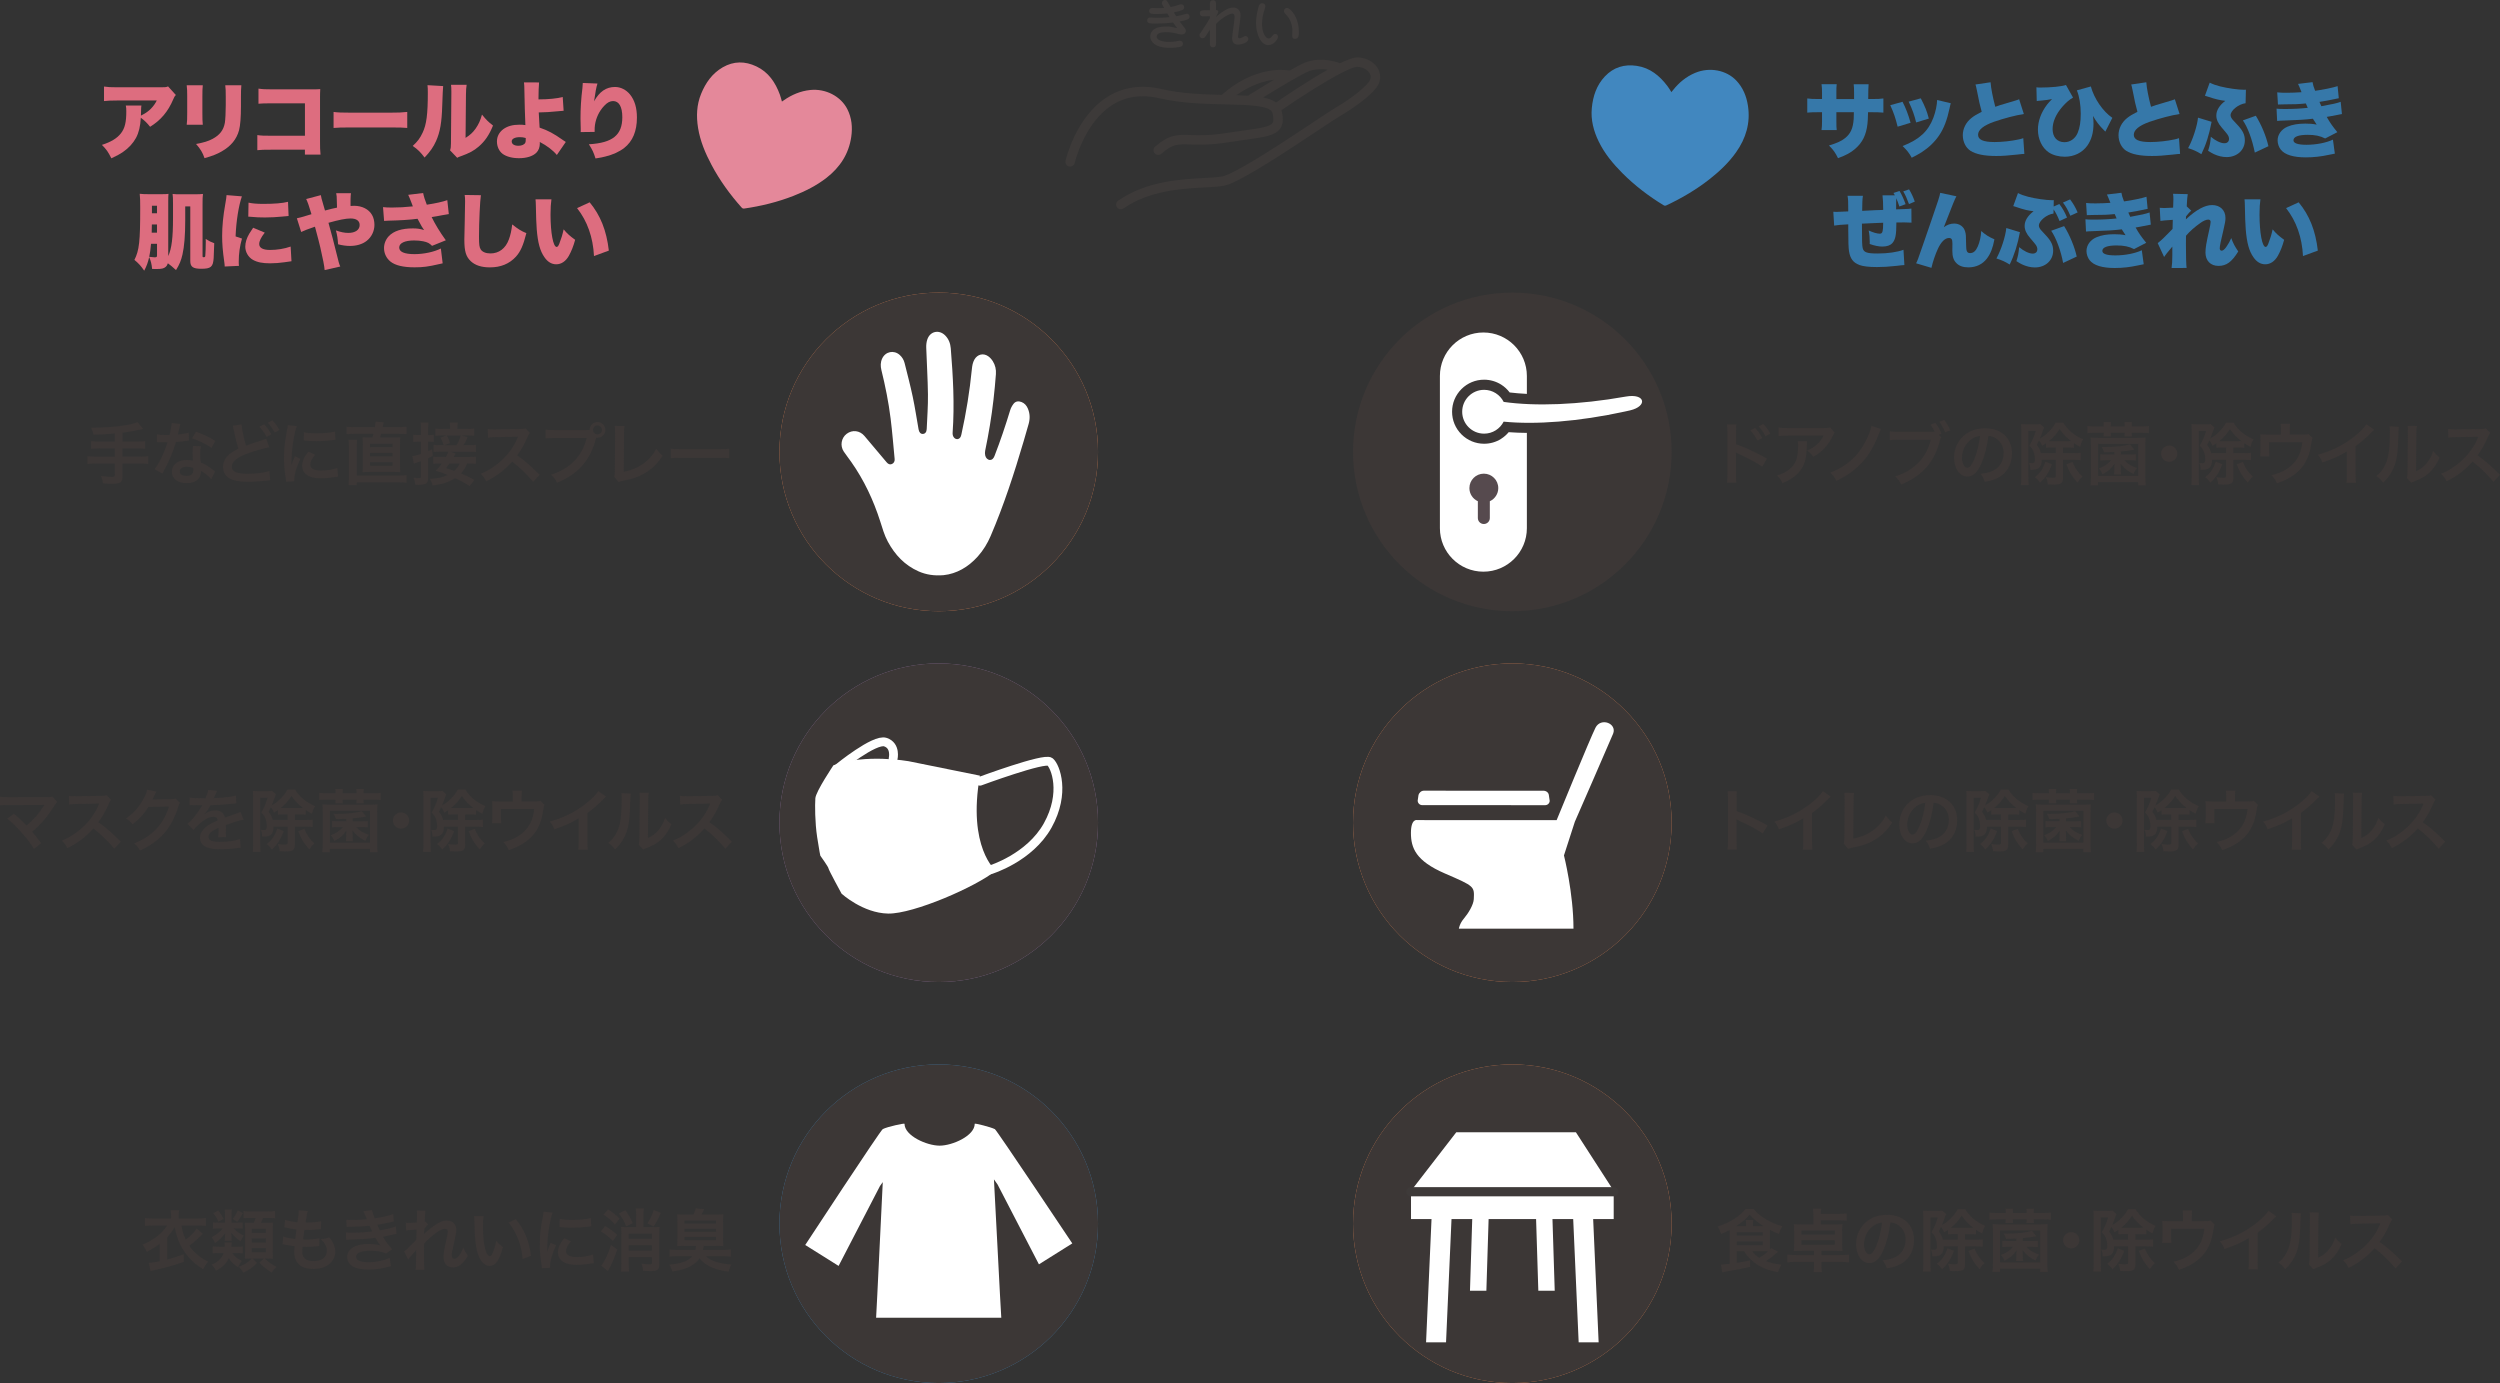 <?xml version="1.0" encoding="UTF-8"?><svg id="_レイヤー_1" xmlns="http://www.w3.org/2000/svg" viewBox="0 0 1047.5 579.49"><rect x="0" y="0" width="1047.5" height="579.49" fill="#333333" stroke="none"/><defs><style>.cls-1{stroke:#3e3a39;stroke-width:3.86px;}.cls-1,.cls-2{fill:none;stroke-linecap:round;stroke-linejoin:round;}.cls-2{stroke:#fff;stroke-width:3.7px;}.cls-3{fill:#564a4e;}.cls-3,.cls-4,.cls-5,.cls-6,.cls-7,.cls-8,.cls-9,.cls-10,.cls-11,.cls-12,.cls-13,.cls-14{stroke-width:0px;}.cls-4{fill:#3d3a39;}.cls-5{fill:#3c3736;}.cls-6{fill:#3678a9;}.cls-7{fill:#4187bf;}.cls-8{fill:#403d3c;}.cls-9{fill:#231815;}.cls-10{fill:#dd6d7f;}.cls-11{fill:#9d79ad;}.cls-12{fill:#fff;}.cls-13{fill:#e4889a;}.cls-14{fill:#ef8955;}</style></defs><path class="cls-4" d="m577.67,29.34c-1.39-3.04-4.71-5.07-8.66-5.3-.07,0-.14,0-.22,0-1.6,0-4.21.95-7.31,2.44-2.42-.9-9.44-2.96-16.12.38-1.31.65-3.01,1.59-4.95,2.69-3.22-.52-15.28-1.48-28.5,10.2-8.02-.19-16.9-.51-25.12-2.42-8.5-1.98-16.15-.89-22.73,3.24-13.31,8.35-17.43,26.06-17.6,26.81-.24,1.06.43,2.12,1.49,2.36.15.03.29.05.44.05.9,0,1.72-.62,1.92-1.54.06-.25,3.99-16.91,15.87-24.35,5.65-3.54,12.29-4.45,19.72-2.72,8.84,2.06,18.21,2.35,26.6,2.54.06,0,.11,0,.17,0,.33,0,.65.02.98.02,9.23.21,18.78.42,19.53,3.62.5,2.14.5,3.48,0,4.21-1.08,1.57-5.47,2.18-12.12,3.11-2.18.3-4.65.65-7.42,1.08-6.85,1.07-11.23.93-14.76.82-5.63-.18-9.02-.28-14.89,4.87-.82.72-.9,1.97-.18,2.79.72.82,1.97.9,2.79.18,4.69-4.13,6.88-4.06,12.15-3.89,3.49.11,8.28.26,15.49-.86,2.74-.43,5.19-.77,7.35-1.07,8.23-1.14,12.77-1.77,14.83-4.78,1.53-2.22,1.12-5.09.59-7.35-.02-.1-.05-.21-.08-.31,8.95-6.18,18.84-12.38,25.32-15.7,0,0,0,0,0,0l.32-.16c2.86-1.45,5.02-2.31,6.08-2.31.03,0,.07,0,.1,0,2.45.14,4.53,1.32,5.3,3,.51,1.11.34,2.25-.48,3.32-2.62,3.41-9.12,8.03-14.4,11.09-1.32.77-4.38,2.8-8.6,5.61-11.18,7.43-29.88,19.87-37.32,22.61-1.62.6-4.95.77-8.79.97-9.6.5-24.1,1.25-35.97,9.49-.9.62-1.12,1.85-.5,2.75.38.55,1,.85,1.62.85.39,0,.78-.11,1.13-.35,10.95-7.6,24.77-8.32,33.92-8.79,4.34-.23,7.76-.4,9.95-1.21,7.88-2.89,26.82-15.49,38.14-23.03,4.01-2.67,7.18-4.78,8.4-5.48,1.88-1.09,11.49-6.81,15.55-12.1,1.72-2.24,2.06-4.92.94-7.37Zm-54.69,10.77c-1.55-.1-3.2-.16-4.94-.21,6.13-4.42,11.73-6,15.78-6.48-3.54,2.11-7.24,4.39-10.48,6.4-.14.08-.26.18-.37.29Zm11.69,2.82c-1.35-.99-3.19-1.65-5.45-2.09,8.5-5.22,14.79-8.88,17.92-10.44,3.2-1.6,6.58-1.6,9.17-1.19-8.36,4.68-17.99,11.22-21.63,13.73Z"/><path class="cls-4" d="m562.6,30.29c-.1.07-.21.12-.32.16l.32-.16Z"/><path class="cls-4" d="m512.68,43.71s-.02,0-.03,0c-.05,0-.09,0-.14,0,.06,0,.11,0,.17,0Z"/><path class="cls-8" d="m486.84,1.26c0-1.03.98-1.26,1.28-1.26.69,0,.75.16,2.36,2.95.98-.16,2.63-.64,2.86-.73.98-.34,1.26-.43,1.6-.43.59,0,1.23.41,1.23,1.28,0,.75-.55,1.08-1.33,1.33-.43.16-1.44.48-3.02.8.14.25.85,1.37,1.01,1.6.96-.18,1.78-.32,3.11-.71.14-.05,1.19-.34,1.3-.34.87,0,1.19.71,1.19,1.23,0,.8-.57,1.1-1.53,1.4-.34.11-.96.3-2.63.62.66.94.92,1.23,1.51,1.97.8.96,1.08,1.33,1.08,1.99,0,.89-.73,1.51-1.72,1.51-.62,0-1.17-.16-1.56-.27-2.04-.59-3.68-.71-4.94-.71-1.4,0-4,.07-4,1.92,0,1.28,2.22,2.15,5.12,2.15,1.03,0,2.47-.11,3.11-.25,1.07-.23,1.19-.25,1.53-.25.8,0,1.26.64,1.26,1.26,0,1.01-.92,1.24-1.37,1.35-.87.21-2.54.37-4.12.37-6.54,0-8.21-2.81-8.21-4.8,0-1.07.46-4.14,6.7-4.14,1.65,0,2.58.21,4.57.71-.34-.46-.73-.96-1.72-2.38-2.33.3-5.17.46-7.55.46s-3.29-.21-3.29-1.3c0-.69.41-1.26,1.26-1.26.05,0,1.03.07,1.14.07.62.05,1.21.05,1.9.05,2.61,0,4.41-.18,5.08-.25-.25-.39-.64-1.03-.96-1.56-1.4.16-3.18.23-4.57.23-1.67,0-3.04,0-3.04-1.26,0-.09,0-1.28,1.51-1.28.39,0,2.15.09,2.52.09.85,0,1.6-.05,2.26-.09-.85-1.44-.94-1.6-.94-2.04Z"/><path class="cls-8" d="m509.51,17.96c0,.89-.02,1.85-1.28,1.85s-1.28-.96-1.28-1.85v-5.51l-1.67,2.52c-.41.62-.69,1.05-1.42,1.05-.92,0-1.28-.71-1.28-1.3,0-.37.09-.48.82-1.51,1.94-2.79,2.79-4.3,3.55-5.63v-.78l-2.33.05c-.71.02-1.88.07-1.88-1.28,0-1.19.91-1.23,1.81-1.26l2.4-.05V1.94c0-.87,0-1.85,1.28-1.85s1.28.96,1.28,1.85v2.24c.48.02.94.21.94.75,0,.43-.53,1.3-.59,1.4l-.34.57v.18c3.41-2.97,5.54-3.91,7.23-3.91,1.12,0,3.04.57,3.04,3.29,0,1.44-1.05,8.07-1.05,8.94,0,.43.21.64.59.64s1.08-.3,1.44-.48c.75-.41.85-.46,1.1-.46.66,0,1.17.55,1.17,1.26,0,1.56-2.93,2.33-4.3,2.33s-2.47-.71-2.47-2.68c0-.71.25-2.61.53-4.48.25-1.88.5-3.73.5-4.35,0-.34,0-1.49-.98-1.49-1.33,0-4.85,2.2-6.79,4.32v7.91Z"/><path class="cls-8" d="m530.19,2.61c0,.46-.64,2.31-.75,2.7-.66,2.45-.66,4.25-.66,4.71,0,3.57,1.49,6.11,2.74,6.11.48,0,.78-.14,1.49-.98.62-.75.78-.94,1.28-.94.37,0,1.19.25,1.19,1.21,0,1.07-1.9,3.48-4.03,3.48-3.23,0-5.17-4.67-5.17-9.31,0-3.29,1.01-6.63,1.21-7.16.09-.25.5-1.1,1.24-1.1.78,0,1.46.41,1.46,1.28Zm9.03.71c.37,0,1.03.09,2.38,1.76,2.33,2.91,2.63,6.56,2.63,8.26,0,1.37-.05,2.95-1.6,2.95-1.19,0-1.19-.98-1.19-1.42,0-.32.07-1.67.07-1.94,0-2.42-.89-5.08-2.72-6.88-.5-.5-.71-.75-.8-1.19-.14-.69.43-1.53,1.23-1.53Z"/><path class="cls-13" d="m327.63,42.56c.31-.22.56-.38.8-.55,3.34-2.33,6.98-3.87,11.06-4.3,6.45-.67,12.84,2.62,15.58,8.09,1.82,3.64,2.18,7.52,1.61,11.51-1.03,7.2-4.73,12.8-10.39,17.21-4.18,3.25-8.85,5.59-13.76,7.52-6.68,2.62-13.6,4.31-20.69,5.34-.49.07-.8-.08-1.12-.44-4.89-5.48-9.17-11.39-12.61-17.88-2.59-4.88-4.73-9.94-5.62-15.45-.79-4.89-.61-9.69,1.29-14.33,1.89-4.61,4.65-8.54,9.05-11.08,4.6-2.65,9.35-2.63,14.09-.38,5.09,2.41,7.96,6.72,9.84,11.82.17.46.31.94.45,1.41.14.47.26.94.41,1.5Z"/><path class="cls-7" d="m700.32,38.59c.24-.3.42-.52.61-.75,2.52-3.2,5.56-5.73,9.34-7.31,5.98-2.51,13.04-1.21,17.25,3.23,2.8,2.96,4.26,6.57,4.87,10.55,1.1,7.19-.82,13.62-4.96,19.48-3.06,4.32-6.85,7.91-10.99,11.18-5.64,4.44-11.77,8.06-18.26,11.09-.45.21-.79.15-1.2-.1-6.26-3.83-12.07-8.25-17.25-13.46-3.89-3.92-7.41-8.15-9.85-13.16-2.17-4.45-3.39-9.1-2.91-14.09.48-4.96,1.98-9.52,5.46-13.22,3.64-3.87,8.19-5.22,13.38-4.44,5.57.84,9.56,4.13,12.84,8.47.3.39.57.81.84,1.22.27.41.52.82.83,1.32Z"/><path class="cls-5" d="m48.13,181.62c-3.74.34-5.17.43-8.91.51q-.31-1.17-1.06-2.94h1.4c4.08,0,9.36-.4,12.79-.97,2.71-.46,3.74-.71,5.28-1.37l2.34,2.85c-2.46.63-6.34,1.34-8.65,1.6v3.71h5.91c1.63,0,2.63-.06,3.57-.17v3.2c-.97-.11-2.06-.17-3.51-.17h-5.97v3.45h7.31c1.6,0,2.54-.06,3.48-.17v3.23c-1-.11-1.94-.17-3.48-.17h-7.31v5.6c0,1.26-.4,2.14-1.11,2.46-.66.29-1.88.46-3.2.46-.86,0-2.26-.06-3.88-.2-.14-1.26-.31-1.91-.86-3.11,2.06.29,3.6.4,4.77.4.83,0,1.08-.2,1.08-.88v-4.71h-7.97c-1.57,0-2.51.06-3.51.17v-3.23c.94.11,1.88.17,3.51.17h7.97v-3.45h-6.37c-1.26,0-2.6.06-3.57.17v-3.2c.94.11,1.91.17,3.54.17h6.4v-3.4Z"/><path class="cls-5" d="m75.57,177.66q-.17.54-.46,1.91c-.14.69-.29,1.26-.6,2.51,1.97-.2,3.45-.46,4.57-.8l.09,3.28c-.31.03-.37.03-.91.14-1.03.17-2.77.37-4.54.51-.83,2.85-1.86,5.57-3.14,8.28-.66,1.4-.91,1.91-2,3.91q-.37.69-.54,1.03l-3.28-1.83c1-1.31,1.8-2.6,2.77-4.57,1.11-2.28,1.6-3.45,2.68-6.74-1.28.03-1.46.03-1.8.03-.37,0-.54,0-1.14-.03l-1.51-.03v-3.25c1.03.2,2.11.26,3.85.26.34,0,.83,0,1.46-.03.49-2.03.8-3.74.86-4.97l3.65.37Zm12.93,23.12c-1.03-1.23-2.68-2.57-4.37-3.54.03.26.06.46.06.57,0,1.06-.49,2.28-1.23,3.03-1,1.03-2.71,1.6-4.74,1.6-3.77,0-6.22-1.88-6.22-4.8s2.54-4.91,6.17-4.91c.86,0,1.46.06,2.65.26-.09-1.31-.14-2.43-.14-3.28,0-1.11.06-1.94.23-2.88l3.31.17c-.29,1.06-.34,1.71-.34,2.88s.06,2.28.26,3.91c2.06.91,2.34,1.06,4.51,2.63.43.29.54.4,1,.77q.23.23.43.4l-1.57,3.2Zm-10.13-5.22c-1.86,0-3.05.77-3.05,1.97s1.03,1.86,2.8,1.86c1.94,0,2.88-.8,2.88-2.4,0-.29-.06-.97-.06-.97-1-.34-1.68-.46-2.57-.46Zm10.28-7.91c-2.48-1.66-5.02-2.88-8.22-4l1.71-2.77c3.37,1.29,5.51,2.28,8.05,3.83l-1.54,2.94Z"/><path class="cls-5" d="m101.21,177.8c0,1.37,1.11,6.62,1.88,8.94,1.77-.69,2.85-1.06,6.45-2.2q1.51-.49,2.03-.74l1.23,3.6c-2.48.49-6.22,1.54-9.42,2.74-4.17,1.54-6.25,3.34-6.25,5.4s1.94,2.97,6.54,2.97c3.57,0,7.08-.43,9.22-1.14l.31,3.88c-.6.03-.8.06-2.31.2-3.08.31-4.68.43-6.68.43-3.97,0-6.45-.49-8.28-1.57-1.57-.94-2.48-2.68-2.48-4.77,0-1.88.91-3.71,2.54-5.11,1.11-.91,2.03-1.51,3.88-2.43-.66-2.08-1.2-4.2-1.91-7.74-.31-1.43-.31-1.46-.46-1.88l3.71-.57Zm9.48,0c1.26,1.34,2.03,2.43,3,4.2l-2,1.06c-.94-1.74-1.74-2.88-3-4.25l2-1Zm4.43,3.45c-.86-1.57-1.8-2.91-2.91-4.14l1.91-1c1.28,1.31,2.08,2.4,2.97,4.03l-1.97,1.11Z"/><path class="cls-5" d="m119.88,201.84c-.03-.51-.06-.69-.14-1.34-.54-3.45-.74-5.65-.74-8.54,0-3.68.34-6.94,1.17-11.16.31-1.6.37-1.88.43-2.66l3.77.4c-.69,1.68-1.34,4.88-1.8,8.54-.29,2.14-.4,3.83-.43,6.31,0,.63-.03.86-.06,1.57.31-1,.37-1.2,1.48-3.77l2.28,1.03c-1.57,3.31-2.54,6.62-2.54,8.65,0,.17,0,.4.03.77l-3.45.2Zm12.16-11.28c-1.43,1.66-2.03,2.88-2.03,4.11,0,1.63,1.57,2.48,4.54,2.48,2.51,0,5-.4,6.79-1.08l.29,3.63c-.4.03-.51.06-1.17.17-2.28.37-4.03.54-5.91.54-3.54,0-5.82-.8-7.08-2.48-.54-.71-.86-1.77-.86-2.8,0-1.86.86-3.77,2.63-5.88l2.8,1.31Zm-4.71-9.45c1.28.34,2.8.46,5.28.46,3.17,0,5.88-.26,7.77-.77l.17,3.45c-.23.03-.66.09-2.03.26-1.83.23-4,.34-6.11.34s-2.11,0-5.14-.31l.06-3.43Z"/><path class="cls-5" d="m157.08,178.97c.17-1,.26-1.68.26-2.31l3.43.29c-.09.31-.11.37-.2.91q-.06.29-.26,1.11h6.45c1.66,0,2.57-.06,3.57-.17v3.11c-.94-.11-1.77-.14-3.57-.14h-7.08c-.14.57-.2.8-.4,1.54h5.05c1.77,0,2.54-.03,3.4-.09-.09.74-.11,1.54-.11,3.28v8.14c0,1.68.03,2.43.11,3.2-.94-.09-1.51-.09-3.4-.09h-9.05c-1.8,0-2.43.03-3.37.09.09-.71.11-1.68.11-3.2v-8.14c0-1.77-.03-2.51-.11-3.28.89.06,1.66.09,3.43.09h.71c.14-.43.29-1,.43-1.54h-7.91c-1.28,0-2.34.06-3.37.17v-3.14c1,.11,1.94.17,3.43.17h8.45Zm10.19,20.27c1.4,0,2.11-.03,3.08-.17v3.2c-1.03-.11-1.83-.17-3.37-.17h-17.53v1.14h-3.43c.11-1,.17-2.23.17-3.94v-11.82c0-1.54-.06-2.51-.14-3.2h3.57c-.09.83-.14,1.83-.14,3.03v11.93h17.79Zm-12.22-11.88h9.45v-1.43h-9.45v1.43Zm0,3.83h9.45v-1.4h-9.45v1.4Zm0,3.94h9.45v-1.46h-9.45v1.46Z"/><path class="cls-5" d="m176.38,179.94c0-1.37-.03-2-.17-2.91h3.34c-.14.89-.17,1.57-.17,2.88v2.37h.77c.74,0,1.08-.03,1.6-.11v2.97c-.6-.06-.94-.09-1.57-.09h-.8v4c.51-.26.83-.4,1.71-.86l.23,2.85c-.83.46-1.14.6-1.94.97v8.37c0,1.03-.31,1.86-.83,2.2-.6.37-1.68.57-3.2.57-.4,0-.69-.03-1.34-.06-.11-1.23-.29-1.88-.71-2.94.89.14,1.51.2,2.17.2.74,0,.91-.17.91-.86v-6.25c-.6.2-1.28.46-1.8.6-.66.23-.86.29-1.2.46l-.6-3.2c1-.11,1.8-.31,3.6-.88v-5.17h-1.17c-.74,0-1.31.03-2.08.11v-3.03c.71.11,1.28.14,2.11.14h1.14v-2.34Zm20.38,23.7c-2.6-1.6-3.34-2.03-6.08-3.28-2.63,1.68-5.48,2.6-9.39,3.05-.31-1.14-.57-1.74-1.2-2.74,3.28-.2,5.28-.63,7.51-1.66-1.91-.77-2.74-1.06-5.02-1.74,1.06-1.08,1.37-1.48,2.51-3.06h-.83c-1.28,0-1.97.03-2.74.14v-3.03c.74.11,1.46.14,2.77.14h2.54c.51-.94.8-1.57,1.03-2.2h-3.74c-1.08,0-1.77.03-2.46.14v-3.03c.54.11,1.14.14,2.28.14h1.94c-.43-1.48-.6-1.88-1.31-3.14l2.37-.91h-1.66c-1.63,0-2.2.03-2.88.14v-3.03c.8.11,1.6.14,3.23.14h2.97v-.63c0-.71-.06-1.43-.14-2.03h3.34c-.11.71-.14,1.31-.14,2v.66h3.83c1.66,0,2.46-.03,3.2-.14v3.03c-.66-.11-1.31-.14-2.88-.14h-2.54l2.66.69c-.66,1.63-.94,2.2-1.74,3.37h2.26c1.57,0,2.17-.03,2.91-.14v3.03c-.77-.11-1.37-.14-2.91-.14h-7.91l2.34.71q-.14.29-.46.83c-.06.17-.17.34-.37.66h6.51c1.43,0,2.14-.03,2.8-.14v3.03c-.77-.11-1.43-.14-2.77-.14h-.88c-.63,1.66-1.28,2.74-2.57,4.14,2.06.86,3.14,1.37,5.65,2.71l-2,2.57Zm-5.54-17.1c.88-1.28,1.26-2.08,1.8-4.05h-5.77c.51.88.94,1.91,1.31,3.17l-2.34.88h5Zm-2.88,7.68c-.46.63-.69.94-1.46,1.91q2.37.8,3.45,1.17c1.14-1.06,1.74-1.88,2.23-3.08h-4.23Z"/><path class="cls-5" d="m223.37,201.89c-2.37-2.91-5.65-6.11-8.76-8.48-3.23,3.6-6.51,6.11-10.88,8.25-.8-1.48-1.14-1.94-2.31-3.17,2.2-.86,3.57-1.63,5.71-3.14,4.31-3.03,7.74-7.17,9.59-11.62l.31-.74q-.46.03-9.45.17c-1.37.03-2.14.09-3.11.23l-.11-3.65c.8.14,1.34.17,2.51.17h.69l10.05-.14c1.6-.03,1.83-.06,2.54-.31l1.88,1.94c-.37.43-.6.83-.91,1.54-1.31,3.05-2.71,5.54-4.45,7.88,1.8,1.2,3.34,2.4,5.28,4.14q.71.63,4.17,3.97l-2.74,2.97Z"/><path class="cls-5" d="m245.38,180.2c.86,0,1.2-.03,1.68-.06.03-1.86,1.46-3.31,3.28-3.31s3.31,1.48,3.31,3.28-1.48,3.31-3.31,3.31c-.17,0-.34-.03-.54-.06-2.31,9.34-7.37,15.16-16.39,18.93-.74-1.48-1.23-2.14-2.51-3.4,7.91-2.46,13.08-7.77,14.9-15.36h-13.59c-2.11,0-2.65.03-3.6.17v-3.71c1.03.17,1.71.2,3.65.2h13.1Zm3.11-.09c0,1.03.83,1.88,1.86,1.88s1.88-.86,1.88-1.88-.83-1.86-1.88-1.86-1.86.83-1.86,1.86Z"/><path class="cls-5" d="m261.65,178.51c-.11.77-.14,1.48-.17,2.88l-.14,16.3c2.97-.57,5.65-1.66,7.79-3.14,2.63-1.8,4.4-3.77,5.82-6.54,1.11,1.48,1.48,1.88,2.71,2.91-1.97,3.03-3.8,4.94-6.37,6.65-2.85,1.91-5.77,3.03-10.39,3.91-.77.14-1.11.26-1.71.49l-1.83-2.2c.2-.77.26-1.28.26-2.94l.11-15.42q0-2-.14-2.94l4.05.03Z"/><path class="cls-5" d="m281.07,188.02c1.26.17,1.8.2,4.62.2h15.22c2.83,0,3.37-.03,4.62-.2v3.97c-1.14-.14-1.46-.14-4.65-.14h-15.16c-3.2,0-3.51,0-4.65.14v-3.97Z"/><path class="cls-5" d="m723.61,202.24c.11-.8.17-1.57.17-3.2v-18.3c-.03-1.66-.06-2.23-.17-2.91h3.91c-.08.77-.11,1.31-.11,3v5.31c3.31,1.08,8.45,3.48,12.96,6.02l-2,3.37c-2-1.43-6.05-3.63-10.11-5.45-.66-.31-.74-.34-.97-.49.09.8.11,1.29.11,1.94v7.54c0,1.54.03,2.34.11,3.17h-3.91Zm11.76-22.92c1.26,1.34,2.03,2.43,3,4.2l-2,1.06c-.94-1.74-1.74-2.88-3-4.25l2-1Zm4.42,3.45c-.86-1.57-1.8-2.91-2.91-4.14l1.91-1c1.28,1.31,2.08,2.4,2.97,4.03l-1.97,1.11Z"/><path class="cls-5" d="m757.15,184.88c-.08.54-.08.57-.11,2.31-.11,4.88-.88,7.62-2.83,10.11-1.71,2.2-3.8,3.65-7.37,5.14-.74-1.54-1.11-2.06-2.26-3.25,2.31-.69,3.6-1.31,5-2.43,2.91-2.31,3.83-4.77,3.83-10.16,0-.86-.03-1.11-.14-1.71h3.88Zm11.59-3.6c-.4.49-.4.51-1.14,2-1,2.11-2.66,4.25-4.4,5.74-1.14,1-2.08,1.63-3.43,2.37-.86-1.2-1.29-1.63-2.57-2.6,1.91-.86,3-1.51,4.17-2.63,1.17-1.08,2.06-2.26,2.71-3.63h-14.99c-2,0-2.71.03-3.88.17v-3.57c1.08.17,1.97.23,3.94.23h14.9c1.71,0,1.97-.03,2.77-.26l1.91,2.17Z"/><path class="cls-5" d="m788.07,179.77q-.31.6-1,2.46c-1.97,5.11-4.51,9.22-7.71,12.42-2.74,2.71-5.54,4.68-9.88,6.85-.86-1.6-1.23-2.11-2.54-3.45,6.68-2.68,11.13-6.54,14.33-12.36,1.51-2.77,2.57-5.42,2.86-7.25l3.94,1.34Z"/><path class="cls-5" d="m813.34,183.19c-.23.43-.31.69-.49,1.29-2.23,8.99-7.37,14.85-16.24,18.53-.74-1.48-1.23-2.14-2.51-3.4,7.91-2.46,13.08-7.77,14.9-15.36h-13.59c-2.11,0-2.66.03-3.6.17v-3.71c1.03.17,1.71.2,3.65.2h13.1c1.03,0,1.51-.03,2.06-.09-.49-1.03-1.03-1.88-1.77-2.88l2.08-.77c1.11,1.46,1.77,2.63,2.54,4.51l-1.14.46,1,1.06Zm1.68-2.03c-.69-1.68-1.48-3.14-2.46-4.43l2.06-.77c1.17,1.51,1.86,2.65,2.51,4.34l-2.11.86Z"/><path class="cls-5" d="m830.15,194.3c-1.63,3.68-3.45,5.37-5.79,5.37-3.25,0-5.6-3.31-5.6-7.91,0-3.14,1.11-6.08,3.14-8.31,2.4-2.63,5.77-4,9.82-4,6.85,0,11.31,4.17,11.31,10.59,0,4.94-2.57,8.88-6.94,10.65-1.37.57-2.48.86-4.48,1.2-.49-1.51-.83-2.14-1.74-3.34,2.63-.34,4.34-.8,5.68-1.57,2.48-1.37,3.97-4.08,3.97-7.14,0-2.74-1.23-4.97-3.51-6.34-.88-.51-1.63-.74-2.88-.86-.54,4.48-1.54,8.42-2.97,11.65Zm-4.2-10.22c-2.4,1.71-3.88,4.65-3.88,7.71,0,2.34,1,4.2,2.25,4.2.94,0,1.91-1.2,2.94-3.65,1.08-2.57,2.03-6.42,2.37-9.65-1.48.17-2.51.57-3.68,1.4Z"/><path class="cls-5" d="m855.48,192.64c-.03,3.11-1.14,4.2-4.28,4.2h-.51c-.03-1.4-.14-1.91-.57-2.85.74.06,1,.09,1.34.09.88,0,1.17-.4,1.17-1.6,0-.94-.11-1.86-.37-2.63-.4-1.34-.83-2-1.94-3.11,1.29-2.2,1.97-3.8,2.66-6.2h-3.08v19.21c0,1.2.06,2.51.14,3.48h-3.28c.11-.94.17-2.17.17-3.51v-19.3c0-1.03-.03-1.91-.09-2.71.51.06,1.26.09,2.17.09h3.8c.94,0,1.54-.03,2.03-.11l1.66,1.43c-.26.57-.29.63-.43,1.03-.51,1.51-.8,2.26-1.37,3.57,1.37-.74,2.2-1.34,3.28-2.37,1.54-1.43,2.37-2.48,3.34-4.25h3.17c1.83,3.05,4.57,5.34,8.36,6.97-.66,1.11-.91,1.74-1.28,3.17-1.23-.66-1.71-.94-2.6-1.54v1.94c-.94-.09-1.17-.09-2.43-.09h-2.14v2.31h4.68c1.31,0,1.86-.03,2.74-.14v3.11c-.71-.11-1.57-.17-2.74-.17h-4.68v7.51c0,2.28-.8,2.88-3.83,2.88-.57,0-1.26-.03-2.54-.09-.09-1.14-.29-1.91-.8-3.03.86.14,2.06.26,2.74.26,1.08,0,1.4-.17,1.4-.74v-6.79h-5.88Zm4.28,1.86c-.83,2.23-1.37,3.28-2.4,4.82-.8,1.14-1.28,1.71-2.57,2.91-.8-1.11-1.23-1.57-2.17-2.31,1.26-1,1.8-1.54,2.54-2.6.86-1.23,1.26-2.06,1.86-3.88l2.74,1.06Zm1.6-6.97h-1.66c-1.26,0-1.46,0-2.43.09v-1.86c-.63.43-.83.57-1.6,1.03-.57-1.26-.71-1.48-1.34-2.28-.26.6-.4.89-.91,1.91,1.06,1.48,1.37,2.11,1.71,3.43h6.22v-2.31Zm5.17-2.68c.6,0,.86,0,1.26-.03-1.97-1.48-3.48-3.08-4.8-5.02-1.48,2.26-2.54,3.43-4.51,5.05h8.05Zm1.83,8.71c.66,1.54,1,2.23,1.86,3.45.77,1.14,1.2,1.63,2.34,2.66-.86.77-1.34,1.34-2.11,2.54-2.43-2.8-3.34-4.31-4.62-7.65l2.54-1Z"/><path class="cls-5" d="m881.46,178.34c0-.6,0-.89-.09-1.46h3.14c-.06.49-.09.83-.09,1.46v.34h5.82v-.34c0-.57-.03-.94-.11-1.46h3.17c-.09.49-.11.83-.11,1.46v.34h4c1.31,0,2.23-.06,3.2-.17v2.97c-.94-.11-1.8-.14-3.2-.14h-4c0,.69.03.97.11,1.54h-3.14c.06-.49.09-.74.09-1.37v-.17h-5.82c0,.88,0,1.08.09,1.54h-3.17c.09-.57.11-.88.11-1.37v-.17h-3.71c-1.43,0-2.23.03-3.14.14v-2.97c.91.11,1.83.17,3.14.17h3.71v-.34Zm-5.54,25.01c.11-1.03.17-2.06.17-3.65v-13.16c0-1.2-.03-2.14-.14-3.23,1,.11,1.74.14,3.31.14h16.44c1.57,0,2.34-.03,3.34-.14-.11,1.06-.14,1.94-.14,3.23v13.19c0,1.63.06,2.68.17,3.63h-3.17v-1.37h-16.82v1.37h-3.17Zm3.17-3.97h16.82v-13.39h-16.82v13.39Zm9.54-8.96h3.91c1.31,0,1.74-.03,2.4-.11v2.66c-.57-.09-1.11-.11-2.17-.11h-2.66c1.48,1.57,2.88,2.43,5.28,3.23-.74.94-.97,1.34-1.46,2.54-2.54-1.34-3.8-2.34-5.4-4.37.06.69.09,1.34.09,1.94v.88c0,.83.03,1.26.11,1.71h-2.94c.09-.49.11-.91.11-1.71v-.88c0-.74.03-1.2.09-1.91-1.51,2.2-2.46,3-5.05,4.43-.4-1.06-.77-1.63-1.51-2.43,2.26-.86,3.63-1.77,5.11-3.43h-2.34c-1.11,0-1.63.03-2.2.11v-2.66c.57.09,1.11.11,2.34.11h3.57v-1.03c-1.43.06-2.2.09-4.28.14-.34-1-.6-1.6-1.03-2.26.66.03,1.17.03,1.48.03,4.31,0,8.22-.43,10.39-1.14l1.8,2.26c-2.23.43-3.34.57-5.65.77v1.23Z"/><path class="cls-5" d="m912.29,190.1c0,1.88-1.51,3.4-3.4,3.4s-3.4-1.51-3.4-3.4,1.51-3.4,3.4-3.4,3.4,1.51,3.4,3.4Z"/><path class="cls-5" d="m926.85,192.64c-.03,3.11-1.14,4.2-4.28,4.2h-.51c-.03-1.4-.14-1.91-.57-2.85.74.06,1,.09,1.34.09.88,0,1.17-.4,1.17-1.6,0-.94-.11-1.86-.37-2.63-.4-1.34-.83-2-1.94-3.11,1.29-2.2,1.97-3.8,2.66-6.2h-3.08v19.21c0,1.2.06,2.51.14,3.48h-3.28c.11-.94.17-2.17.17-3.51v-19.3c0-1.03-.03-1.91-.09-2.71.51.06,1.26.09,2.17.09h3.8c.94,0,1.54-.03,2.03-.11l1.66,1.43c-.26.57-.29.63-.43,1.03-.51,1.51-.8,2.26-1.37,3.57,1.37-.74,2.2-1.34,3.28-2.37,1.54-1.43,2.37-2.48,3.34-4.25h3.17c1.83,3.05,4.57,5.34,8.36,6.97-.66,1.11-.91,1.74-1.28,3.17-1.23-.66-1.71-.94-2.6-1.54v1.94c-.94-.09-1.17-.09-2.43-.09h-2.14v2.31h4.68c1.31,0,1.86-.03,2.74-.14v3.11c-.71-.11-1.57-.17-2.74-.17h-4.68v7.51c0,2.28-.8,2.88-3.83,2.88-.57,0-1.26-.03-2.54-.09-.09-1.14-.29-1.91-.8-3.03.86.14,2.06.26,2.74.26,1.08,0,1.4-.17,1.4-.74v-6.79h-5.88Zm4.28,1.86c-.83,2.23-1.37,3.28-2.4,4.82-.8,1.14-1.28,1.71-2.57,2.91-.8-1.11-1.23-1.57-2.17-2.31,1.26-1,1.8-1.54,2.54-2.6.86-1.23,1.26-2.06,1.86-3.88l2.74,1.06Zm1.6-6.97h-1.66c-1.26,0-1.46,0-2.43.09v-1.86c-.63.43-.83.57-1.6,1.03-.57-1.26-.71-1.48-1.34-2.28-.26.6-.4.89-.91,1.91,1.06,1.48,1.37,2.11,1.71,3.43h6.22v-2.31Zm5.17-2.68c.6,0,.86,0,1.26-.03-1.97-1.48-3.48-3.08-4.8-5.02-1.48,2.26-2.54,3.43-4.51,5.05h8.05Zm1.83,8.71c.66,1.54,1,2.23,1.86,3.45.77,1.14,1.2,1.63,2.34,2.66-.86.77-1.34,1.34-2.11,2.54-2.43-2.8-3.34-4.31-4.62-7.65l2.54-1Z"/><path class="cls-5" d="m968.99,183.56c-.26.54-.29.71-.43,1.57-.49,3.28-.91,4.88-1.8,6.91-1.4,3.28-3.68,5.82-7.05,7.88-1.71,1.06-3.2,1.71-5.68,2.57-.66-1.46-1-1.97-2.28-3.4,2.71-.66,4.28-1.26,6.08-2.37,4.14-2.57,6.31-6.2,6.85-11.45h-13.93v3.68c0,.89.03,1.66.09,2.28h-3.83c.08-.71.14-1.6.14-2.4v-4.14c0-1.2-.03-1.94-.11-2.71,1,.11,1.51.14,3.08.14h5.6v-2.46c0-.91-.03-1.43-.14-2.08h3.97c-.09.49-.14,1.26-.14,2.06v2.46h5.14q2.11,0,2.8-.23l1.66,1.68Z"/><path class="cls-5" d="m994.8,180.05c-.49.43-.63.54-1.06,1-2.14,2.23-4.28,4.08-6.74,5.88v12.19c0,1.57.03,2.4.14,3.17h-4c.14-.83.17-1.4.17-3.08v-10.05c-3.34,2-4.94,2.74-10.19,4.62-.6-1.48-.91-1.97-1.91-3.25,5.65-1.54,10.45-3.91,14.99-7.42,2.54-1.97,4.48-3.94,5.31-5.34l3.28,2.28Z"/><path class="cls-5" d="m1005.1,178.83q-.11.8-.29,6.4c-.2,5.57-.83,8.79-2.31,11.73-.97,1.97-2.06,3.43-3.94,5.28-1.11-1.43-1.54-1.86-2.88-2.77,1.4-1.14,2.08-1.91,2.94-3.28,2.06-3.28,2.71-6.97,2.71-14.96,0-1.57,0-1.83-.11-2.6l3.88.2Zm7.57-.34c-.14.83-.17,1.31-.2,2.71l-.14,16.24c2-.94,3.14-1.8,4.37-3.25,1.31-1.54,2.14-3.11,2.8-5.22,1,1.28,1.37,1.66,2.68,2.68-1.17,2.83-2.66,4.97-4.54,6.65-1.63,1.4-3.11,2.26-6.08,3.43-.63.23-.86.34-1.23.51l-1.83-1.94c.2-.83.23-1.46.26-3.03l.14-16.1v-.86c0-.71-.03-1.34-.11-1.88l3.88.06Z"/><path class="cls-5" d="m1044.76,201.89c-2.37-2.91-5.65-6.11-8.76-8.48-3.23,3.6-6.51,6.11-10.88,8.25-.8-1.48-1.14-1.94-2.31-3.17,2.2-.86,3.57-1.63,5.71-3.14,4.31-3.03,7.74-7.17,9.59-11.62l.31-.74q-.46.03-9.45.17c-1.37.03-2.14.09-3.11.23l-.11-3.65c.8.14,1.34.17,2.51.17h.68l10.05-.14c1.6-.03,1.83-.06,2.54-.31l1.88,1.94c-.37.43-.6.83-.91,1.54-1.31,3.05-2.71,5.54-4.45,7.88,1.8,1.2,3.34,2.4,5.28,4.14q.71.63,4.17,3.97l-2.74,2.97Z"/><path class="cls-5" d="m5.82,340.96c1.51,1.26,2.37,2.03,3.54,3.17q1.57,1.6,1.77,1.77c1.48-1.26,2.68-2.4,3.74-3.6,1.23-1.37,2.8-3.51,3.48-4.65q.09-.14.17-.26t.06-.14c-.29.03-.71.06-1.31.06H3.65c-2.31.03-2.6.03-3.65.14v-3.63c1.11.17,1.77.2,3.71.2l15.87-.03c1.23,0,1.66-.03,2.37-.23l2,2.26c-.43.46-.6.66-1.26,1.68-2.71,4.37-5.71,7.88-9.22,10.82,1.2,1.37,2.28,2.74,3.77,4.77l-3,2.4c-1.6-2.57-3.11-4.54-5.51-7.19-2.2-2.43-3.63-3.83-5.71-5.51l2.8-2.03Z"/><path class="cls-5" d="m47.88,355.6c-2.37-2.91-5.65-6.11-8.76-8.48-3.23,3.6-6.51,6.11-10.88,8.25-.8-1.48-1.14-1.94-2.31-3.17,2.2-.86,3.57-1.63,5.71-3.14,4.31-3.03,7.74-7.17,9.59-11.62l.31-.74q-.46.03-9.45.17c-1.37.03-2.14.09-3.11.23l-.11-3.65c.8.14,1.34.17,2.51.17h.69l10.05-.14c1.6-.03,1.83-.06,2.54-.31l1.88,1.94c-.37.43-.6.83-.91,1.54-1.31,3.05-2.71,5.54-4.45,7.88,1.8,1.2,3.34,2.4,5.28,4.14q.71.63,4.17,3.97l-2.74,2.97Z"/><path class="cls-5" d="m75.37,336.39c-.29.43-.4.69-.71,1.71-1.31,4.34-3.34,8.19-5.85,11.02-2.63,3-5.77,5.22-10.16,7.25-.8-1.43-1.17-1.91-2.43-3,2.85-1.17,4.45-2.03,6.25-3.37,4.08-3.03,6.77-6.94,8.34-12.05l-8.59.14c-1.74,2.77-3.97,5.22-6.68,7.31-.86-1.17-1.28-1.54-2.77-2.46,3.25-2.23,5.31-4.51,7.39-8.28.89-1.63,1.34-2.74,1.46-3.77l3.91.77q-.17.26-.49.89-.09.14-.37.8-.09.17-.37.74-.17.4-.46.91c.37-.03.83-.06,1.37-.06l6.25-.08c1.11,0,1.43-.06,2.08-.29l1.83,1.8Z"/><path class="cls-5" d="m79.45,334.13c1.17.26,3,.37,6.62.37.77-1.71,1.03-2.57,1.14-3.54l3.74.4q-.17.29-1.14,2.57c-.14.31-.2.4-.26.51q.23-.03,1.8-.11c3.31-.2,5.91-.51,7.48-.97l.2,3.25q-.8.06-2.26.23c-2.08.26-5.71.49-8.59.57-.83,1.63-1.63,2.77-2.63,3.8l.03.06q.2-.14.57-.43c1.06-.8,2.57-1.29,4.03-1.29,2.23,0,3.63,1.06,4.08,3.03,2.2-.8,3.65-1.31,4.37-1.54,1.54-.54,1.66-.57,2.11-.86l1.34,3.28c-.8.11-1.66.34-3.17.77-.4.11-1.83.6-4.28,1.46v.31q.03.74.03,1.14v1.14c-.03.49-.03.74-.03.94,0,.63.03,1.03.09,1.51l-3.31.09c.11-.51.17-1.97.17-3.31v-.68c-1.4.66-2.14,1.06-2.74,1.48-1,.74-1.48,1.51-1.48,2.34,0,1.48,1.37,2.08,4.83,2.08s6.37-.43,8.39-1.2l.29,3.68c-.49,0-.63.03-1.31.11-2.06.31-4.8.51-7.31.51-3.03,0-4.91-.34-6.37-1.2-1.31-.74-2.08-2.11-2.08-3.68,0-1.17.34-2.08,1.26-3.17,1.28-1.6,2.91-2.68,6.14-4.03-.14-1.06-.71-1.54-1.74-1.54-1.66,0-3.65,1-5.85,2.94-1.2,1-1.86,1.71-2.48,2.6l-2.6-2.57c.74-.57,1.57-1.37,2.57-2.54,1.11-1.31,2.85-3.8,3.43-4.88q.11-.23.23-.37c-.11,0-.49.03-.49.03-.46,0-2.97-.06-3.6-.06q-.54-.03-.8-.03c-.09,0-.26,0-.46.03l.06-3.25Z"/><path class="cls-5" d="m114.63,346.35c-.03,3.11-1.14,4.2-4.28,4.2h-.51c-.03-1.4-.14-1.91-.57-2.85.74.06,1,.09,1.34.09.88,0,1.17-.4,1.17-1.6,0-.94-.11-1.86-.37-2.63-.4-1.34-.83-2-1.94-3.11,1.28-2.2,1.97-3.8,2.65-6.2h-3.08v19.21c0,1.2.06,2.51.14,3.48h-3.28c.11-.94.17-2.17.17-3.51v-19.3c0-1.03-.03-1.91-.09-2.71.51.06,1.26.09,2.17.09h3.8c.94,0,1.54-.03,2.03-.11l1.66,1.43c-.26.57-.29.63-.43,1.03-.51,1.51-.8,2.26-1.37,3.57,1.37-.74,2.2-1.34,3.28-2.37,1.54-1.43,2.37-2.48,3.34-4.25h3.17c1.83,3.05,4.57,5.34,8.37,6.97-.66,1.11-.91,1.74-1.28,3.17-1.23-.66-1.71-.94-2.6-1.54v1.94c-.94-.09-1.17-.09-2.43-.09h-2.14v2.31h4.68c1.31,0,1.86-.03,2.74-.14v3.11c-.71-.11-1.57-.17-2.74-.17h-4.68v7.51c0,2.28-.8,2.88-3.83,2.88-.57,0-1.26-.03-2.54-.09-.09-1.14-.29-1.91-.8-3.03.86.14,2.06.26,2.74.26,1.08,0,1.4-.17,1.4-.74v-6.79h-5.88Zm4.28,1.86c-.83,2.23-1.37,3.28-2.4,4.83-.8,1.14-1.28,1.71-2.57,2.91-.8-1.11-1.23-1.57-2.17-2.31,1.26-1,1.8-1.54,2.54-2.6.86-1.23,1.26-2.06,1.86-3.88l2.74,1.06Zm1.6-6.97h-1.66c-1.26,0-1.46,0-2.43.09v-1.86c-.63.43-.83.57-1.6,1.03-.57-1.26-.71-1.48-1.34-2.28-.26.6-.4.88-.91,1.91,1.06,1.48,1.37,2.11,1.71,3.43h6.22v-2.31Zm5.17-2.68c.6,0,.86,0,1.26-.03-1.97-1.49-3.48-3.08-4.8-5.03-1.48,2.26-2.54,3.43-4.51,5.05h8.05Zm1.83,8.71c.66,1.54,1,2.23,1.86,3.46.77,1.14,1.2,1.63,2.34,2.65-.86.77-1.34,1.34-2.11,2.54-2.43-2.8-3.34-4.31-4.62-7.65l2.54-1Z"/><path class="cls-5" d="m140.6,332.05c0-.6,0-.88-.09-1.46h3.14c-.06.49-.09.83-.09,1.46v.34h5.82v-.34c0-.57-.03-.94-.11-1.46h3.17c-.09.49-.11.83-.11,1.46v.34h4c1.31,0,2.23-.06,3.2-.17v2.97c-.94-.11-1.8-.14-3.2-.14h-4c0,.69.03.97.11,1.54h-3.14c.06-.49.09-.74.09-1.37v-.17h-5.82c0,.88,0,1.08.09,1.54h-3.17c.09-.57.11-.89.11-1.37v-.17h-3.71c-1.43,0-2.23.03-3.14.14v-2.97c.91.11,1.83.17,3.14.17h3.71v-.34Zm-5.54,25.01c.11-1.03.17-2.06.17-3.65v-13.16c0-1.2-.03-2.14-.14-3.23,1,.11,1.74.14,3.31.14h16.44c1.57,0,2.34-.03,3.34-.14-.11,1.06-.14,1.94-.14,3.23v13.19c0,1.63.06,2.68.17,3.63h-3.17v-1.37h-16.82v1.37h-3.17Zm3.17-3.97h16.82v-13.39h-16.82v13.39Zm9.54-8.96h3.91c1.31,0,1.74-.03,2.4-.11v2.65c-.57-.08-1.11-.11-2.17-.11h-2.66c1.48,1.57,2.88,2.43,5.28,3.23-.74.94-.97,1.34-1.46,2.54-2.54-1.34-3.8-2.34-5.4-4.37.06.69.09,1.34.09,1.94v.88c0,.83.03,1.26.11,1.71h-2.94c.09-.49.11-.91.11-1.71v-.88c0-.74.03-1.2.09-1.91-1.51,2.2-2.46,3-5.05,4.42-.4-1.06-.77-1.63-1.51-2.43,2.26-.86,3.63-1.77,5.11-3.43h-2.34c-1.11,0-1.63.03-2.2.11v-2.65c.57.08,1.11.11,2.34.11h3.57v-1.03c-1.43.06-2.2.09-4.28.14-.34-1-.6-1.6-1.03-2.25.66.03,1.17.03,1.48.03,4.31,0,8.22-.43,10.39-1.14l1.8,2.25c-2.23.43-3.34.57-5.65.77v1.23Z"/><path class="cls-5" d="m171.44,343.81c0,1.88-1.51,3.4-3.4,3.4s-3.4-1.51-3.4-3.4,1.51-3.4,3.4-3.4,3.4,1.51,3.4,3.4Z"/><path class="cls-5" d="m186,346.35c-.03,3.11-1.14,4.2-4.28,4.2h-.51c-.03-1.4-.14-1.91-.57-2.85.74.06,1,.09,1.34.09.88,0,1.17-.4,1.17-1.6,0-.94-.11-1.86-.37-2.63-.4-1.34-.83-2-1.94-3.11,1.28-2.2,1.97-3.8,2.65-6.2h-3.08v19.21c0,1.2.06,2.51.14,3.48h-3.28c.11-.94.17-2.17.17-3.51v-19.3c0-1.03-.03-1.91-.09-2.71.51.06,1.26.09,2.17.09h3.8c.94,0,1.54-.03,2.03-.11l1.66,1.43c-.26.57-.29.63-.43,1.03-.51,1.51-.8,2.26-1.37,3.57,1.37-.74,2.2-1.34,3.28-2.37,1.54-1.43,2.37-2.48,3.34-4.25h3.17c1.83,3.05,4.57,5.34,8.37,6.97-.66,1.11-.91,1.74-1.28,3.17-1.23-.66-1.71-.94-2.6-1.54v1.94c-.94-.09-1.17-.09-2.43-.09h-2.14v2.31h4.68c1.31,0,1.86-.03,2.74-.14v3.11c-.71-.11-1.57-.17-2.74-.17h-4.68v7.51c0,2.28-.8,2.88-3.83,2.88-.57,0-1.26-.03-2.54-.09-.09-1.14-.29-1.91-.8-3.03.86.14,2.06.26,2.74.26,1.08,0,1.4-.17,1.4-.74v-6.79h-5.88Zm4.28,1.86c-.83,2.23-1.37,3.28-2.4,4.83-.8,1.14-1.28,1.71-2.57,2.91-.8-1.11-1.23-1.57-2.17-2.31,1.26-1,1.8-1.54,2.54-2.6.86-1.23,1.26-2.06,1.86-3.88l2.74,1.06Zm1.6-6.97h-1.66c-1.26,0-1.46,0-2.43.09v-1.86c-.63.43-.83.57-1.6,1.03-.57-1.26-.71-1.48-1.34-2.28-.26.6-.4.88-.91,1.91,1.06,1.48,1.37,2.11,1.71,3.43h6.22v-2.31Zm5.17-2.68c.6,0,.86,0,1.26-.03-1.97-1.49-3.48-3.08-4.8-5.03-1.48,2.26-2.54,3.43-4.51,5.05h8.05Zm1.83,8.71c.66,1.54,1,2.23,1.86,3.46.77,1.14,1.2,1.63,2.34,2.65-.86.77-1.34,1.34-2.11,2.54-2.43-2.8-3.34-4.31-4.62-7.65l2.54-1Z"/><path class="cls-5" d="m228.14,337.27c-.26.54-.29.71-.43,1.57-.49,3.28-.91,4.88-1.8,6.91-1.4,3.28-3.68,5.82-7.05,7.88-1.71,1.06-3.2,1.71-5.68,2.57-.66-1.46-1-1.97-2.28-3.4,2.71-.66,4.28-1.26,6.08-2.37,4.14-2.57,6.31-6.2,6.85-11.45h-13.93v3.68c0,.88.03,1.66.09,2.28h-3.83c.09-.71.14-1.6.14-2.4v-4.14c0-1.2-.03-1.94-.11-2.71,1,.11,1.51.14,3.08.14h5.6v-2.46c0-.91-.03-1.43-.14-2.08h3.97c-.09.49-.14,1.26-.14,2.06v2.46h5.14q2.11,0,2.8-.23l1.66,1.68Z"/><path class="cls-5" d="m253.95,333.76c-.49.43-.63.54-1.06,1-2.14,2.23-4.28,4.08-6.74,5.88v12.19c0,1.57.03,2.4.14,3.17h-4c.14-.83.17-1.4.17-3.08v-10.05c-3.34,2-4.94,2.74-10.19,4.62-.6-1.48-.91-1.97-1.91-3.25,5.65-1.54,10.45-3.91,14.99-7.42,2.54-1.97,4.48-3.94,5.31-5.34l3.28,2.28Z"/><path class="cls-5" d="m264.25,332.53q-.11.8-.29,6.4c-.2,5.57-.83,8.79-2.31,11.73-.97,1.97-2.06,3.43-3.94,5.28-1.11-1.43-1.54-1.86-2.88-2.77,1.4-1.14,2.08-1.91,2.94-3.28,2.06-3.28,2.71-6.97,2.71-14.96,0-1.57,0-1.83-.11-2.6l3.88.2Zm7.57-.34c-.14.83-.17,1.31-.2,2.71l-.14,16.24c2-.94,3.14-1.8,4.37-3.25,1.31-1.54,2.14-3.11,2.8-5.22,1,1.28,1.37,1.66,2.68,2.68-1.17,2.83-2.65,4.97-4.54,6.65-1.63,1.4-3.11,2.26-6.08,3.43-.63.23-.86.34-1.23.51l-1.83-1.94c.2-.83.23-1.46.26-3.03l.14-16.1v-.86c0-.71-.03-1.34-.11-1.88l3.88.06Z"/><path class="cls-5" d="m303.91,355.6c-2.37-2.91-5.65-6.11-8.76-8.48-3.23,3.6-6.51,6.11-10.88,8.25-.8-1.48-1.14-1.94-2.31-3.17,2.2-.86,3.57-1.63,5.71-3.14,4.31-3.03,7.74-7.17,9.59-11.62l.31-.74q-.46.03-9.45.17c-1.37.03-2.14.09-3.11.23l-.11-3.65c.8.14,1.34.17,2.51.17h.69l10.05-.14c1.6-.03,1.83-.06,2.54-.31l1.88,1.94c-.37.43-.6.83-.91,1.54-1.31,3.05-2.71,5.54-4.45,7.88,1.8,1.2,3.34,2.4,5.28,4.14q.71.63,4.17,3.97l-2.74,2.97Z"/><path class="cls-5" d="m723.84,355.94c.14-.91.17-1.68.17-3.2v-18.3c0-1.4-.06-2.14-.17-2.91h3.91c-.11.86-.11,1.23-.11,3v5.31c3.91,1.37,8.39,3.46,12.96,6.02l-2,3.37c-2.37-1.63-5.34-3.25-10.11-5.45-.66-.31-.74-.34-.97-.49.09.8.11,1.14.11,1.94v7.54c0,1.48.03,2.23.11,3.17h-3.91Z"/><path class="cls-5" d="m767.06,333.76c-.49.43-.63.54-1.06,1-2.14,2.23-4.28,4.08-6.74,5.88v12.19c0,1.57.03,2.4.14,3.17h-4c.14-.83.17-1.4.17-3.08v-10.05c-3.34,2-4.94,2.74-10.19,4.62-.6-1.48-.91-1.97-1.91-3.25,5.65-1.54,10.45-3.91,14.99-7.42,2.54-1.97,4.48-3.94,5.31-5.34l3.28,2.28Z"/><path class="cls-5" d="m776.83,332.22c-.11.77-.14,1.48-.17,2.88l-.14,16.3c2.97-.57,5.65-1.66,7.79-3.14,2.63-1.8,4.4-3.77,5.82-6.54,1.11,1.48,1.49,1.88,2.71,2.91-1.97,3.03-3.8,4.94-6.37,6.65-2.85,1.91-5.77,3.03-10.39,3.91-.77.14-1.11.26-1.71.49l-1.83-2.2c.2-.77.26-1.28.26-2.94l.11-15.42q0-2-.14-2.94l4.05.03Z"/><path class="cls-5" d="m807.2,348.01c-1.63,3.68-3.45,5.37-5.79,5.37-3.25,0-5.6-3.31-5.6-7.91,0-3.14,1.11-6.08,3.14-8.31,2.4-2.63,5.77-4,9.82-4,6.85,0,11.31,4.17,11.31,10.59,0,4.94-2.57,8.88-6.94,10.65-1.37.57-2.48.86-4.48,1.2-.49-1.51-.83-2.14-1.74-3.34,2.63-.34,4.34-.8,5.68-1.57,2.48-1.37,3.97-4.08,3.97-7.14,0-2.74-1.23-4.97-3.51-6.34-.88-.51-1.63-.74-2.88-.86-.54,4.48-1.54,8.42-2.97,11.65Zm-4.2-10.22c-2.4,1.71-3.88,4.65-3.88,7.71,0,2.34,1,4.2,2.25,4.2.94,0,1.91-1.2,2.94-3.65,1.08-2.57,2.03-6.42,2.37-9.65-1.48.17-2.51.57-3.68,1.4Z"/><path class="cls-5" d="m832.53,346.35c-.03,3.11-1.14,4.2-4.28,4.2h-.51c-.03-1.4-.14-1.91-.57-2.85.74.06,1,.09,1.34.09.88,0,1.17-.4,1.17-1.6,0-.94-.11-1.86-.37-2.63-.4-1.34-.83-2-1.94-3.11,1.29-2.2,1.97-3.8,2.66-6.2h-3.08v19.21c0,1.2.06,2.51.14,3.48h-3.28c.11-.94.17-2.17.17-3.51v-19.3c0-1.03-.03-1.91-.09-2.71.51.06,1.26.09,2.17.09h3.8c.94,0,1.54-.03,2.03-.11l1.66,1.43c-.26.57-.29.63-.43,1.03-.51,1.51-.8,2.26-1.37,3.57,1.37-.74,2.2-1.34,3.28-2.37,1.54-1.43,2.37-2.48,3.34-4.25h3.17c1.83,3.05,4.57,5.34,8.36,6.97-.66,1.11-.91,1.74-1.28,3.17-1.23-.66-1.71-.94-2.6-1.54v1.94c-.94-.09-1.17-.09-2.43-.09h-2.14v2.31h4.68c1.31,0,1.86-.03,2.74-.14v3.11c-.71-.11-1.57-.17-2.74-.17h-4.68v7.51c0,2.28-.8,2.88-3.83,2.88-.57,0-1.26-.03-2.54-.09-.09-1.14-.29-1.91-.8-3.03.86.14,2.06.26,2.74.26,1.08,0,1.4-.17,1.4-.74v-6.79h-5.88Zm4.28,1.86c-.83,2.23-1.37,3.28-2.4,4.83-.8,1.14-1.28,1.71-2.57,2.91-.8-1.11-1.23-1.57-2.17-2.31,1.26-1,1.8-1.54,2.54-2.6.86-1.23,1.26-2.06,1.86-3.88l2.74,1.06Zm1.6-6.97h-1.66c-1.26,0-1.46,0-2.43.09v-1.86c-.63.43-.83.57-1.6,1.03-.57-1.26-.71-1.48-1.34-2.28-.26.6-.4.88-.91,1.91,1.06,1.48,1.37,2.11,1.71,3.43h6.22v-2.31Zm5.17-2.68c.6,0,.86,0,1.26-.03-1.97-1.49-3.48-3.08-4.8-5.03-1.48,2.26-2.54,3.43-4.51,5.05h8.05Zm1.83,8.71c.66,1.54,1,2.23,1.86,3.46.77,1.14,1.2,1.63,2.34,2.65-.86.77-1.34,1.34-2.11,2.54-2.43-2.8-3.34-4.31-4.62-7.65l2.54-1Z"/><path class="cls-5" d="m858.51,332.05c0-.6,0-.88-.09-1.46h3.14c-.06.49-.09.83-.09,1.46v.34h5.82v-.34c0-.57-.03-.94-.11-1.46h3.17c-.09.49-.11.83-.11,1.46v.34h4c1.31,0,2.23-.06,3.2-.17v2.97c-.94-.11-1.8-.14-3.2-.14h-4c0,.69.03.97.11,1.54h-3.14c.06-.49.09-.74.09-1.37v-.17h-5.82c0,.88,0,1.08.09,1.54h-3.17c.09-.57.11-.89.11-1.37v-.17h-3.71c-1.43,0-2.23.03-3.14.14v-2.97c.91.11,1.83.17,3.14.17h3.71v-.34Zm-5.54,25.01c.11-1.03.17-2.06.17-3.65v-13.16c0-1.2-.03-2.14-.14-3.23,1,.11,1.74.14,3.31.14h16.44c1.57,0,2.34-.03,3.34-.14-.11,1.06-.14,1.94-.14,3.23v13.19c0,1.63.06,2.68.17,3.63h-3.17v-1.37h-16.82v1.37h-3.17Zm3.17-3.97h16.82v-13.39h-16.82v13.39Zm9.54-8.96h3.91c1.31,0,1.74-.03,2.4-.11v2.65c-.57-.08-1.11-.11-2.17-.11h-2.66c1.48,1.57,2.88,2.43,5.28,3.23-.74.94-.97,1.34-1.46,2.54-2.54-1.34-3.8-2.34-5.4-4.37.06.69.09,1.34.09,1.94v.88c0,.83.03,1.26.11,1.71h-2.94c.09-.49.11-.91.11-1.71v-.88c0-.74.03-1.2.09-1.91-1.51,2.2-2.46,3-5.05,4.42-.4-1.06-.77-1.63-1.51-2.43,2.26-.86,3.63-1.77,5.11-3.43h-2.34c-1.11,0-1.63.03-2.2.11v-2.65c.57.08,1.11.11,2.34.11h3.57v-1.03c-1.43.06-2.2.09-4.28.14-.34-1-.6-1.6-1.03-2.25.66.03,1.17.03,1.48.03,4.31,0,8.22-.43,10.39-1.14l1.8,2.25c-2.23.43-3.34.57-5.65.77v1.23Z"/><path class="cls-5" d="m889.34,343.81c0,1.88-1.51,3.4-3.4,3.4s-3.4-1.51-3.4-3.4,1.51-3.4,3.4-3.4,3.4,1.51,3.4,3.4Z"/><path class="cls-5" d="m903.9,346.35c-.03,3.11-1.14,4.2-4.28,4.2h-.51c-.03-1.4-.14-1.91-.57-2.85.74.06,1,.09,1.34.09.88,0,1.17-.4,1.17-1.6,0-.94-.11-1.86-.37-2.63-.4-1.34-.83-2-1.94-3.11,1.29-2.2,1.97-3.8,2.66-6.2h-3.08v19.21c0,1.2.06,2.51.14,3.48h-3.28c.11-.94.17-2.17.17-3.51v-19.3c0-1.03-.03-1.91-.09-2.71.51.06,1.26.09,2.17.09h3.8c.94,0,1.54-.03,2.03-.11l1.66,1.43c-.26.57-.29.63-.43,1.03-.51,1.51-.8,2.26-1.37,3.57,1.37-.74,2.2-1.34,3.28-2.37,1.54-1.43,2.37-2.48,3.34-4.25h3.17c1.83,3.05,4.57,5.34,8.36,6.97-.66,1.11-.91,1.74-1.28,3.17-1.23-.66-1.71-.94-2.6-1.54v1.94c-.94-.09-1.17-.09-2.43-.09h-2.14v2.31h4.68c1.31,0,1.86-.03,2.74-.14v3.11c-.71-.11-1.57-.17-2.74-.17h-4.68v7.51c0,2.28-.8,2.88-3.83,2.88-.57,0-1.26-.03-2.54-.09-.09-1.14-.29-1.91-.8-3.03.86.14,2.06.26,2.74.26,1.08,0,1.4-.17,1.4-.74v-6.79h-5.88Zm4.28,1.86c-.83,2.23-1.37,3.28-2.4,4.83-.8,1.14-1.28,1.71-2.57,2.91-.8-1.11-1.23-1.57-2.17-2.31,1.26-1,1.8-1.54,2.54-2.6.86-1.23,1.26-2.06,1.86-3.88l2.74,1.06Zm1.6-6.97h-1.66c-1.26,0-1.46,0-2.43.09v-1.86c-.63.43-.83.57-1.6,1.03-.57-1.26-.71-1.48-1.34-2.28-.26.6-.4.88-.91,1.91,1.06,1.48,1.37,2.11,1.71,3.43h6.22v-2.31Zm5.17-2.68c.6,0,.86,0,1.26-.03-1.97-1.49-3.48-3.08-4.8-5.03-1.48,2.26-2.54,3.43-4.51,5.05h8.05Zm1.83,8.71c.66,1.54,1,2.23,1.86,3.46.77,1.14,1.2,1.63,2.34,2.65-.86.77-1.34,1.34-2.11,2.54-2.43-2.8-3.34-4.31-4.62-7.65l2.54-1Z"/><path class="cls-5" d="m946.04,337.27c-.26.54-.29.71-.43,1.57-.49,3.28-.91,4.88-1.8,6.91-1.4,3.28-3.68,5.82-7.05,7.88-1.71,1.06-3.2,1.71-5.68,2.57-.66-1.46-1-1.97-2.28-3.4,2.71-.66,4.28-1.26,6.08-2.37,4.14-2.57,6.31-6.2,6.85-11.45h-13.93v3.68c0,.88.03,1.66.09,2.28h-3.83c.08-.71.14-1.6.14-2.4v-4.14c0-1.2-.03-1.94-.11-2.71,1,.11,1.51.14,3.08.14h5.6v-2.46c0-.91-.03-1.43-.14-2.08h3.97c-.09.49-.14,1.26-.14,2.06v2.46h5.14q2.11,0,2.8-.23l1.66,1.68Z"/><path class="cls-5" d="m971.85,333.76c-.49.43-.63.54-1.06,1-2.14,2.23-4.28,4.08-6.74,5.88v12.19c0,1.57.03,2.4.14,3.17h-4c.14-.83.17-1.4.17-3.08v-10.05c-3.34,2-4.94,2.74-10.19,4.62-.6-1.48-.91-1.97-1.91-3.25,5.65-1.54,10.45-3.91,14.99-7.42,2.54-1.97,4.48-3.94,5.31-5.34l3.28,2.28Z"/><path class="cls-5" d="m982.15,332.53q-.11.8-.29,6.4c-.2,5.57-.83,8.79-2.31,11.73-.97,1.97-2.06,3.43-3.94,5.28-1.11-1.43-1.54-1.86-2.88-2.77,1.4-1.14,2.08-1.91,2.94-3.28,2.06-3.28,2.71-6.97,2.71-14.96,0-1.57,0-1.83-.11-2.6l3.88.2Zm7.57-.34c-.14.83-.17,1.31-.2,2.71l-.14,16.24c2-.94,3.14-1.8,4.37-3.25,1.31-1.54,2.14-3.11,2.8-5.22,1,1.28,1.37,1.66,2.68,2.68-1.17,2.83-2.66,4.97-4.54,6.65-1.63,1.4-3.11,2.26-6.08,3.43-.63.23-.86.34-1.23.51l-1.83-1.94c.2-.83.23-1.46.26-3.03l.14-16.1v-.86c0-.71-.03-1.34-.11-1.88l3.88.06Z"/><path class="cls-5" d="m1021.81,355.6c-2.37-2.91-5.65-6.11-8.76-8.48-3.23,3.6-6.51,6.11-10.88,8.25-.8-1.48-1.14-1.94-2.31-3.17,2.2-.86,3.57-1.63,5.71-3.14,4.31-3.03,7.74-7.17,9.59-11.62l.31-.74q-.46.03-9.45.17c-1.37.03-2.14.09-3.11.23l-.11-3.65c.8.14,1.34.17,2.51.17h.68l10.05-.14c1.6-.03,1.83-.06,2.54-.31l1.88,1.94c-.37.43-.6.83-.91,1.54-1.31,3.05-2.71,5.54-4.45,7.88,1.8,1.2,3.34,2.4,5.28,4.14q.71.63,4.17,3.97l-2.74,2.97Z"/><path class="cls-5" d="m727.72,524.27v4.85c2.74-.43,2.97-.46,5.57-1.03v2.74c-3.03.71-5.25,1.14-10.36,2-.37.09-.74.14-1.31.29l-.54-3.28h.43c.37,0,2.08-.14,3.23-.29v-12.88c0-.34,0-.54-.03-1.28-1.34.68-1.97.97-3.57,1.63-.51-1.48-.66-1.8-1.4-3.11,4.94-1.57,9.14-4.23,11.65-7.34h3.37c1.46,1.71,2.94,2.97,5.08,4.25,2.11,1.29,4.48,2.31,6.94,3-.6.97-1.03,1.91-1.43,3.17-1.54-.57-2.51-1.03-3.77-1.68v6.97c0,.57,0,.83.03,1.29.23-.26.29-.34.54-.63l2.88,1.54c-1.8,1.6-3.37,2.8-5.08,3.94,2.03.77,3.83,1.17,6.48,1.46-.71,1.26-1.08,2.08-1.46,3.17-4.48-.89-7.48-2.11-9.99-4.11-1.88-1.48-3-2.74-4.17-4.65h-3.08Zm3.88-10.54v-.83c0-.8-.03-1.26-.14-1.71h3.14c-.09.51-.11.91-.11,1.71v.83h4.4c-2.43-1.51-4.17-2.97-5.79-4.77-1.6,1.83-3.31,3.28-5.62,4.77h4.14Zm-3.88,4h10.85v-1.43h-10.85v1.43Zm0,4.03h10.85v-1.6h-10.85v1.6Zm6.48,2.51c.8,1.11,1.71,1.97,2.97,2.77,1.51-.94,2.37-1.57,3.65-2.74-.63-.03-1.11-.03-1.74-.03h-4.88Z"/><path class="cls-5" d="m754.7,524.1c-1.29,0-2.26.03-3.05.11.08-.94.11-1.63.11-2.8v-5.6c0-1.28-.03-2.06-.11-2.88.83.08,1.54.11,3.03.11h5.14v-3.74c0-1.11-.06-2-.17-2.86h3.4c-.11.74-.14,1.17-.17,2.17h7.68c1.26,0,2.34-.06,3.2-.2v3.05c-.94-.09-2-.14-3.2-.14h-7.68v1.71h6.05c1.51,0,2.23-.03,3.08-.11-.11.83-.14,1.51-.14,2.88v5.6c0,1.2.03,1.97.14,2.8-.86-.09-1.77-.11-3.08-.11h-5.74v1.77h8.08c1.63,0,2.51-.03,3.45-.17v3.25c-1.11-.14-2.14-.2-3.43-.2h-8.11v1.11c0,1.48.06,2.23.2,3.17h-3.48c.17-1.03.2-1.71.2-3.17v-1.11h-7.74c-1.34,0-2.46.06-3.45.2v-3.25c.83.11,1.86.17,3.45.17h7.74v-1.77h-5.4Zm.11-8.51v1.71h13.99v-1.71h-13.99Zm0,4.08v1.86h13.99v-1.86h-13.99Z"/><path class="cls-5" d="m789.1,523.87c-1.63,3.68-3.45,5.37-5.79,5.37-3.25,0-5.6-3.31-5.6-7.91,0-3.14,1.11-6.08,3.14-8.31,2.4-2.63,5.77-4,9.82-4,6.85,0,11.31,4.17,11.31,10.59,0,4.94-2.57,8.88-6.94,10.65-1.37.57-2.48.86-4.48,1.2-.49-1.51-.83-2.14-1.74-3.34,2.63-.34,4.34-.8,5.68-1.57,2.48-1.37,3.97-4.08,3.97-7.14,0-2.74-1.23-4.97-3.51-6.34-.88-.51-1.63-.74-2.88-.86-.54,4.48-1.54,8.42-2.97,11.65Zm-4.2-10.22c-2.4,1.71-3.88,4.65-3.88,7.71,0,2.34,1,4.2,2.25,4.2.94,0,1.91-1.2,2.94-3.65,1.08-2.57,2.03-6.42,2.37-9.65-1.48.17-2.51.57-3.68,1.4Z"/><path class="cls-5" d="m814.43,522.21c-.03,3.11-1.14,4.2-4.28,4.2h-.51c-.03-1.4-.14-1.91-.57-2.85.74.06,1,.09,1.34.09.88,0,1.17-.4,1.17-1.6,0-.94-.11-1.86-.37-2.63-.4-1.34-.83-2-1.94-3.11,1.29-2.2,1.97-3.8,2.66-6.2h-3.08v19.21c0,1.2.06,2.51.14,3.48h-3.28c.11-.94.17-2.17.17-3.51v-19.3c0-1.03-.03-1.91-.09-2.71.51.06,1.26.09,2.17.09h3.8c.94,0,1.54-.03,2.03-.11l1.66,1.43c-.26.57-.29.63-.43,1.03-.51,1.51-.8,2.26-1.37,3.57,1.37-.74,2.2-1.34,3.28-2.37,1.54-1.43,2.37-2.48,3.34-4.25h3.17c1.83,3.05,4.57,5.34,8.36,6.97-.66,1.11-.91,1.74-1.28,3.17-1.23-.66-1.71-.94-2.6-1.54v1.94c-.94-.09-1.17-.09-2.43-.09h-2.14v2.31h4.68c1.31,0,1.86-.03,2.74-.14v3.11c-.71-.11-1.57-.17-2.74-.17h-4.68v7.51c0,2.28-.8,2.88-3.83,2.88-.57,0-1.26-.03-2.54-.09-.09-1.14-.29-1.91-.8-3.03.86.14,2.06.26,2.74.26,1.08,0,1.4-.17,1.4-.74v-6.79h-5.88Zm4.28,1.86c-.83,2.23-1.37,3.28-2.4,4.83-.8,1.14-1.28,1.71-2.57,2.91-.8-1.11-1.23-1.57-2.17-2.31,1.26-1,1.8-1.54,2.54-2.6.86-1.23,1.26-2.06,1.86-3.88l2.74,1.06Zm1.6-6.97h-1.66c-1.26,0-1.46,0-2.43.09v-1.86c-.63.43-.83.57-1.6,1.03-.57-1.26-.71-1.48-1.34-2.28-.26.6-.4.88-.91,1.91,1.06,1.48,1.37,2.11,1.71,3.43h6.22v-2.31Zm5.17-2.68c.6,0,.86,0,1.26-.03-1.97-1.49-3.48-3.08-4.8-5.03-1.48,2.26-2.54,3.43-4.51,5.05h8.05Zm1.83,8.71c.66,1.54,1,2.23,1.86,3.46.77,1.14,1.2,1.63,2.34,2.65-.86.77-1.34,1.34-2.11,2.54-2.43-2.8-3.34-4.31-4.62-7.65l2.54-1Z"/><path class="cls-5" d="m840.4,507.91c0-.6,0-.88-.09-1.46h3.14c-.06.49-.09.83-.09,1.46v.34h5.82v-.34c0-.57-.03-.94-.11-1.46h3.17c-.09.49-.11.83-.11,1.46v.34h4c1.31,0,2.23-.06,3.2-.17v2.97c-.94-.11-1.8-.14-3.2-.14h-4c0,.69.03.97.11,1.54h-3.14c.06-.49.09-.74.09-1.37v-.17h-5.82c0,.88,0,1.08.09,1.54h-3.17c.08-.57.11-.89.11-1.37v-.17h-3.71c-1.43,0-2.23.03-3.14.14v-2.97c.91.11,1.83.17,3.14.17h3.71v-.34Zm-5.54,25.01c.11-1.03.17-2.06.17-3.65v-13.16c0-1.2-.03-2.14-.14-3.23,1,.11,1.74.14,3.31.14h16.44c1.57,0,2.34-.03,3.34-.14-.11,1.06-.14,1.94-.14,3.23v13.19c0,1.63.06,2.68.17,3.63h-3.17v-1.37h-16.82v1.37h-3.17Zm3.17-3.97h16.82v-13.39h-16.82v13.39Zm9.54-8.96h3.91c1.31,0,1.74-.03,2.4-.11v2.65c-.57-.08-1.11-.11-2.17-.11h-2.66c1.48,1.57,2.88,2.43,5.28,3.23-.74.94-.97,1.34-1.46,2.54-2.54-1.34-3.8-2.34-5.4-4.37.06.69.09,1.34.09,1.94v.88c0,.83.03,1.26.11,1.71h-2.94c.09-.49.11-.91.11-1.71v-.88c0-.74.03-1.2.09-1.91-1.51,2.2-2.46,3-5.05,4.42-.4-1.06-.77-1.63-1.51-2.43,2.26-.86,3.63-1.77,5.11-3.43h-2.34c-1.11,0-1.63.03-2.2.11v-2.65c.57.08,1.11.11,2.34.11h3.57v-1.03c-1.43.06-2.2.09-4.28.14-.34-1-.6-1.6-1.03-2.25.66.03,1.17.03,1.48.03,4.31,0,8.22-.43,10.39-1.14l1.8,2.25c-2.23.43-3.34.57-5.65.77v1.23Z"/><path class="cls-5" d="m871.24,519.67c0,1.88-1.51,3.4-3.4,3.4s-3.4-1.51-3.4-3.4,1.51-3.4,3.4-3.4,3.4,1.51,3.4,3.4Z"/><path class="cls-5" d="m885.8,522.21c-.03,3.11-1.14,4.2-4.28,4.2h-.51c-.03-1.4-.14-1.91-.57-2.85.74.06,1,.09,1.34.09.88,0,1.17-.4,1.17-1.6,0-.94-.11-1.86-.37-2.63-.4-1.34-.83-2-1.94-3.11,1.29-2.2,1.97-3.8,2.66-6.2h-3.08v19.21c0,1.2.06,2.51.14,3.48h-3.28c.11-.94.17-2.17.17-3.51v-19.3c0-1.03-.03-1.91-.09-2.71.51.06,1.26.09,2.17.09h3.8c.94,0,1.54-.03,2.03-.11l1.66,1.43c-.26.57-.29.63-.43,1.03-.51,1.51-.8,2.26-1.37,3.57,1.37-.74,2.2-1.34,3.28-2.37,1.54-1.43,2.37-2.48,3.34-4.25h3.17c1.83,3.05,4.57,5.34,8.36,6.97-.66,1.11-.91,1.74-1.28,3.17-1.23-.66-1.71-.94-2.6-1.54v1.94c-.94-.09-1.17-.09-2.43-.09h-2.14v2.31h4.68c1.31,0,1.86-.03,2.74-.14v3.11c-.71-.11-1.57-.17-2.74-.17h-4.68v7.51c0,2.28-.8,2.88-3.83,2.88-.57,0-1.26-.03-2.54-.09-.09-1.14-.29-1.91-.8-3.03.86.14,2.06.26,2.74.26,1.08,0,1.4-.17,1.4-.74v-6.79h-5.88Zm4.28,1.86c-.83,2.23-1.37,3.28-2.4,4.83-.8,1.14-1.28,1.71-2.57,2.91-.8-1.11-1.23-1.57-2.17-2.31,1.26-1,1.8-1.54,2.54-2.6.86-1.23,1.26-2.06,1.86-3.88l2.74,1.06Zm1.6-6.97h-1.66c-1.26,0-1.46,0-2.43.09v-1.86c-.63.43-.83.57-1.6,1.03-.57-1.26-.71-1.48-1.34-2.28-.26.6-.4.88-.91,1.91,1.06,1.48,1.37,2.11,1.71,3.43h6.22v-2.31Zm5.17-2.68c.6,0,.86,0,1.26-.03-1.97-1.49-3.48-3.08-4.8-5.03-1.48,2.26-2.54,3.43-4.51,5.05h8.05Zm1.83,8.71c.66,1.54,1,2.23,1.86,3.46.77,1.14,1.2,1.63,2.34,2.65-.86.77-1.34,1.34-2.11,2.54-2.43-2.8-3.34-4.31-4.62-7.65l2.54-1Z"/><path class="cls-5" d="m927.94,513.13c-.26.54-.29.71-.43,1.57-.49,3.28-.91,4.88-1.8,6.91-1.4,3.28-3.68,5.82-7.05,7.88-1.71,1.06-3.2,1.71-5.68,2.57-.66-1.46-1-1.97-2.28-3.4,2.71-.66,4.28-1.26,6.08-2.37,4.14-2.57,6.31-6.2,6.85-11.45h-13.93v3.68c0,.88.03,1.66.09,2.28h-3.83c.08-.71.14-1.6.14-2.4v-4.14c0-1.2-.03-1.94-.11-2.71,1,.11,1.51.14,3.08.14h5.6v-2.46c0-.91-.03-1.43-.14-2.08h3.97c-.09.49-.14,1.26-.14,2.06v2.46h5.14q2.11,0,2.8-.23l1.66,1.68Z"/><path class="cls-5" d="m953.74,509.62c-.49.43-.63.54-1.06,1-2.14,2.23-4.28,4.08-6.74,5.88v12.19c0,1.57.03,2.4.14,3.17h-4c.14-.83.17-1.4.17-3.08v-10.05c-3.34,2-4.94,2.74-10.19,4.62-.6-1.48-.91-1.97-1.91-3.25,5.65-1.54,10.45-3.91,14.99-7.42,2.54-1.97,4.48-3.94,5.31-5.34l3.28,2.28Z"/><path class="cls-5" d="m964.05,508.39q-.11.8-.29,6.4c-.2,5.57-.83,8.79-2.31,11.73-.97,1.97-2.06,3.43-3.94,5.28-1.11-1.43-1.54-1.86-2.88-2.77,1.4-1.14,2.08-1.91,2.94-3.28,2.06-3.28,2.71-6.97,2.71-14.96,0-1.57,0-1.83-.11-2.6l3.88.2Zm7.57-.34c-.14.83-.17,1.31-.2,2.71l-.14,16.24c2-.94,3.14-1.8,4.37-3.25,1.31-1.54,2.14-3.11,2.8-5.22,1,1.28,1.37,1.66,2.68,2.68-1.17,2.83-2.66,4.97-4.54,6.65-1.63,1.4-3.11,2.26-6.08,3.43-.63.23-.86.34-1.23.51l-1.83-1.94c.2-.83.23-1.46.26-3.03l.14-16.1v-.86c0-.71-.03-1.34-.11-1.88l3.88.06Z"/><path class="cls-5" d="m1003.71,531.46c-2.37-2.91-5.65-6.11-8.76-8.48-3.23,3.6-6.51,6.11-10.88,8.25-.8-1.48-1.14-1.94-2.31-3.17,2.2-.86,3.57-1.63,5.71-3.14,4.31-3.03,7.74-7.17,9.59-11.62l.31-.74q-.46.03-9.45.17c-1.37.03-2.14.09-3.11.23l-.11-3.65c.8.14,1.34.17,2.51.17h.68l10.05-.14c1.6-.03,1.83-.06,2.54-.31l1.88,1.94c-.37.43-.6.83-.91,1.54-1.31,3.05-2.71,5.54-4.45,7.88,1.8,1.2,3.34,2.4,5.28,4.14q.71.63,4.17,3.97l-2.74,2.97Z"/><path class="cls-5" d="m85.02,516.96q-.23.2-.46.43t-2,1.91c-.86.83-2.17,1.91-3.25,2.68.97,1.46,1.77,2.34,3.05,3.43,1.68,1.43,2.83,2.2,4.82,3.23-1.11,1.46-1.4,1.88-2.06,3.17-2.65-1.66-4.34-3.06-6.11-5.11-3.03-3.43-4.97-7.68-5.77-12.53-.66,1.14-2.06,3.03-3.17,4.22v9.36c2.28-.6,4.25-1.23,6.88-2.2l.09,3.17c-4.65,1.6-7.57,2.43-12.45,3.48-.91.2-.97.2-1.51.37l-.71-3.4c1-.06,2.06-.23,4.54-.71v-7.31c-1.37,1.06-2.94,2.06-5.37,3.4-.69-1.43-.97-1.91-1.8-3.03,2.2-.91,4.48-2.23,6.17-3.54,1.66-1.26,3.14-2.91,4.11-4.48h-5.74c-1.63,0-2.54.06-3.54.17v-3.31c1.08.14,2.11.2,3.63.2h7.31v-1.31c0-.83-.06-1.48-.17-2.17h3.54c-.11.63-.17,1.31-.17,2.2v1.28h7.79c1.57,0,2.6-.06,3.6-.2v3.28c-.86-.11-1.88-.14-3.54-.14h-6.68c.4,2.46.83,3.91,1.77,5.91,2.14-1.6,3.71-3.2,4.62-4.68l2.57,2.23Z"/><path class="cls-5" d="m99.84,512.28c1.11,0,1.31,0,1.83-.08v2.6c-.46-.06-.86-.09-1.8-.09h-1.91c.91,1.08,2.08,1.91,4.2,3.03-.49.57-.91,1.34-1.34,2.4-1.97-1.43-2.97-2.37-3.94-3.68.09.46.11,1.06.11,1.49v.66c0,.57.03.91.09,1.29h-2.91c.06-.43.09-.74.09-1.23v-.66c0-.37.03-.77.09-1.28-1.37,1.83-2.4,2.83-4.28,4.11-.46-1.11-.74-1.66-1.37-2.46,1.97-1.03,3.48-2.2,4.57-3.65h-1.66c-1.03,0-1.71.03-2.4.11v-2.66c.69.09,1.28.11,2.43.11h2.63v-3.6c0-.83-.03-1.34-.11-1.88h3c-.11.51-.14,1.06-.14,1.88v3.6h2.85Zm-2.48,12.76c.91,1.43,2.03,2.34,3.97,3.28-.66.8-1.06,1.48-1.6,2.68-2.11-1.51-2.85-2.23-3.88-3.83-1.03,2.28-2.51,3.74-5.34,5.25-.54-1.08-.91-1.57-1.83-2.54,1.46-.63,2.08-1.03,2.91-1.74,1.08-.91,1.68-1.8,2.11-3.11h-1.86c-1.26,0-1.97.03-2.71.14v-2.94c.69.09,1.48.14,2.74.14h2.31v-.68c0-.49-.03-.77-.09-1.14h3.03c-.06.26-.06.29-.11.83-.03.31-.03.43-.09,1h2.34c1.08,0,1.8-.03,2.46-.14v2.94c-.69-.09-1.57-.14-2.63-.14h-1.74Zm-5.91-17.84c1.06,1.37,1.4,1.91,2.26,3.51l-2.2,1.17c-.63-1.43-1.23-2.46-2.17-3.57l2.11-1.11Zm10.31,1.08c-.94,1.74-1.46,2.51-2.34,3.68l-1.94-1.2c.86-1,1.48-2.03,2.14-3.6l2.14,1.11Zm3.11,19.04c-.88,0-1.51.03-2.26.08.06-.8.09-1.68.09-2.63v-9.76c0-1.08-.03-2.14-.09-2.74.69.09,1.14.09,2.4.09h1.34c.4-.88.51-1.17.74-2.03h-2.37c-1.28,0-2,.03-2.71.14v-3.05c.8.14,1.48.17,3.03.17h7.17c1.54,0,2.28-.03,3.05-.17v3.05c-.86-.11-1.57-.14-3.05-.14h-2.03c-.29.89-.43,1.23-.8,2.03h2.17c1.54,0,2.11-.03,2.8-.09-.06.83-.09,1.6-.09,2.71v9.45c0,1.14.03,2.14.09,2.97-1.03-.06-1.63-.08-2.46-.08h-.97c1.63,1.57,2.46,2.17,4.91,3.45-.83.83-1.4,1.51-2,2.43-2.17-1.37-3.37-2.31-5.17-4.17l1.94-1.71h-4.77l1.88,1.88c-1.77,1.8-3.17,2.77-5.71,4.03-.46-.66-.69-.94-.94-1.31-.09-.08-.29-.31-.57-.66-.11-.11-.26-.29-.43-.49,2.54-.97,3.74-1.71,5.48-3.45h-.69Zm.63-10.76h5.91v-1.68h-5.91v1.68Zm0,4.05h5.91v-1.71h-5.91v1.71Zm0,4.05h5.91v-1.71h-5.91v1.71Z"/><path class="cls-5" d="m118.68,518.07c1.31.51,2.11.68,5.02,1.08.11-1.03.37-2.94.51-4-1.68-.23-2.14-.29-4.08-.71-.4-.09-.54-.11-.97-.2l.29-3.14c1.2.46,3.23.86,5.17,1.03.4-2.4.57-3.88.57-4.74,0-.09,0-.14-.03-.29l3.8.34c-.31.88-.4,1.31-.91,4.82,3.23-.06,4.88-.2,6.51-.6l-.11,3.34c-.37.03-.51.06-1.14.11-2.06.17-2.97.23-4,.23-.29,0-.54,0-1.77-.03-.29,2.08-.37,2.66-.54,4.03.86.03,1.08.03,1.4.03,2.03,0,4.08-.2,5.45-.57l-.09,3.28c-.29,0-.37,0-.86.09-1.26.14-2.94.26-4.28.26-.46,0-.71,0-1.83-.06-.09.77-.14,1.51-.14,2.03,0,1.4.31,2.28,1.06,2.94.83.71,1.97,1.06,3.54,1.06,3.63,0,5.71-1.6,5.71-4.4,0-1.66-.86-3.25-2.57-4.83,1.6-.11,2.2-.23,3.54-.71.71.83,1.03,1.26,1.34,1.8.74,1.26,1.23,2.88,1.23,4.2,0,2.03-1,4-2.74,5.34-1.63,1.26-3.77,1.88-6.45,1.88-5.2,0-8.02-2.48-8.02-7.08,0-.74.03-1.46.14-2.43-1.71-.23-2.83-.4-3.97-.66-.6-.14-.69-.14-1.08-.17l.31-3.28Z"/><path class="cls-5" d="m145.12,511.05c.83.09,1.48.11,2.74.11,2.17,0,3.71-.09,5.88-.31q-.09-.23-.31-.74c-.71-1.66-1.11-2.54-1.14-2.6l3.57-.49c.11.71.4,1.57,1.17,3.45,2.43-.31,5.74-1.06,7.71-1.71l.29,3.03q-.29.06-.97.2c-1.91.46-5.08,1.08-5.97,1.2.46,1.06.63,1.43,1.11,2.34,2.46-.51,3.77-.8,3.94-.83,1.63-.4,1.97-.51,2.71-.83l.29,3.11c-.54.09-1.14.2-1.8.37-1.17.29-2.11.49-2.8.63q-.71.14-1.06.23c1.48,2.46,1.94,3.05,3.83,5.22l-2.51,1.8c-2.06-.86-3.77-1.17-6.57-1.17-2.17,0-3.83.29-4.8.8-.8.46-1.23,1.06-1.23,1.74s.49,1.34,1.23,1.66c.91.4,2.43.63,4.08.63,2.97,0,6.99-.86,8.79-1.86l.51,3.51q-.54.09-1.86.43c-2.43.66-4.8.97-7.31.97-3.28,0-5.37-.43-6.97-1.4-1.37-.86-2.2-2.31-2.2-3.91s.86-2.97,2.4-3.97c1.48-.94,3.77-1.43,6.65-1.43,1.74,0,3.4.2,4.94.6-.46-.43-1-1.23-2.2-3.2-3.03.46-4.85.57-11.05.77-.49.03-.69.03-1.17.09l-.11-3.11c.83.11,1,.11,2.94.11,3,0,5.37-.17,8.08-.54-.17-.34-.29-.51-.51-1.06-.29-.6-.37-.77-.6-1.29-2.28.26-4.34.37-7.65.4-1.2,0-1.34.03-1.94.06l-.14-3.03Z"/><path class="cls-5" d="m177.69,517.07c.83-.91,1.43-1.43,3.48-2.97,2.48-1.88,4.28-2.68,6.02-2.68,2.4,0,4,1.51,4,3.8,0,.94-.2,2.17-.71,4.37-.97,4.31-1.2,5.51-1.2,6.42s.43,1.43,1.17,1.43c.63,0,1.4-.57,2-1.46.69-1,1.31-2.23,1.66-3.25.63,1.51.97,2.11,1.91,3.43-.86,1.48-1.26,2.03-2,2.83-1.26,1.4-2.66,2.06-4.23,2.06-.94,0-1.83-.29-2.46-.74-1.03-.8-1.48-1.86-1.48-3.6s.11-2.43,1.17-7.17c.43-1.83.6-2.94.6-3.6s-.4-1.06-1.17-1.06c-.91,0-2.14.54-3.54,1.54-2.08,1.54-4.11,3.34-5.2,4.65-.06,1.29-.06,2.08-.06,2.88q0,.23.03,3.4c.03,3.57.03,3.65.14,4.71h-3.68q.17-1.17.2-4.54,0-3.05.06-3.83l-.06.03c-.26.4-.57.77-2.03,2.4-.63.71-1.03,1.2-1.31,1.63l-1.66-3.4c.66-.46,1.11-.88,1.86-1.63q2.68-2.66,3.23-3.25c.03-1.37.03-1.68.09-2.8,0-.66.03-.71.03-1.48-3.03.2-3.6.26-4.37.4l-.17-3.23c.51.06.77.06,1.17.06.54,0,2.11-.08,3.45-.17q.03-.43.06-1.08c0-.8.03-1.68.03-2.34,0-.74,0-.94-.09-1.6l3.63.06c-.09.34-.09.4-.11,1.06,0,.14-.03.51-.09,1.08-.03.57-.06.8-.11,2.54.03,0,.14-.06.34-.11l1.06,1.2c-.29.23-.4.34-.83.86q-.14.14-.4.51c-.11.17-.17.23-.34.46l-.06,1.68s-.03.17-.06.51h.03Z"/><path class="cls-5" d="m202.59,509.54c-.14,1.06-.23,2.46-.23,4.34,0,2.48.23,5.91.54,7.65.48,2.97,1.4,4.8,2.31,4.8.43,0,.83-.43,1.17-1.23.69-1.54,1.2-3.25,1.51-5.17,1,1.14,1.46,1.57,2.85,2.6-1.48,5.57-3.14,7.88-5.57,7.88-1.91,0-3.45-1.4-4.6-4.14-1.17-2.85-1.68-6.99-1.8-14.9-.03-1-.03-1.2-.11-1.83h3.91Zm13.5,1.28c3.6,4.31,5.6,9.08,6.42,15.36l-3.54,1.34c-.17-2.68-.83-5.65-1.83-8.25-.97-2.6-2.34-4.91-4.05-7.02l3-1.43Z"/><path class="cls-5" d="m227.05,531.4c-.03-.51-.06-.68-.14-1.34-.54-3.45-.74-5.65-.74-8.54,0-3.68.34-6.94,1.17-11.16.31-1.6.37-1.88.43-2.66l3.77.4c-.69,1.68-1.34,4.88-1.8,8.54-.29,2.14-.4,3.83-.43,6.31,0,.63-.03.86-.06,1.57.31-1,.37-1.2,1.48-3.77l2.28,1.03c-1.57,3.31-2.54,6.62-2.54,8.65,0,.17,0,.4.03.77l-3.45.2Zm12.16-11.28c-1.43,1.66-2.03,2.88-2.03,4.11,0,1.63,1.57,2.48,4.54,2.48,2.51,0,5-.4,6.79-1.08l.29,3.63c-.4.03-.51.06-1.17.17-2.28.37-4.03.54-5.91.54-3.54,0-5.82-.8-7.08-2.48-.54-.71-.86-1.77-.86-2.8,0-1.86.86-3.77,2.63-5.88l2.8,1.31Zm-4.71-9.45c1.28.34,2.8.46,5.28.46,3.17,0,5.88-.26,7.77-.77l.17,3.45c-.23.03-.66.09-2.03.26-1.83.23-4,.34-6.11.34s-2.11,0-5.14-.31l.06-3.43Z"/><path class="cls-5" d="m253.52,513.68c2,1.2,3.14,2.03,5.08,3.71l-1.77,2.57c-2.03-2-3.2-2.91-5.08-4l1.77-2.28Zm5.11,9.82c-1.17,3.54-2.28,6.11-3.91,9.11l-2.8-2.34c1.4-1.63,2.85-4.68,4.08-8.59l2.63,1.83Zm-3.83-16.76c1.94,1.26,2.91,2.03,4.82,3.85l-1.94,2.48c-1.63-1.83-2.8-2.83-4.82-4.14l1.94-2.2Zm7.22.34c1.31,1.77,2.06,3.05,3.11,5.4l-2.74,1.37c-1.03-2.46-1.51-3.31-3.08-5.42l2.71-1.34Zm4.54,2.08c0-1.17-.06-2-.17-2.83h3.37c-.11.86-.17,1.63-.17,2.8v5.03h4.11c1.31,0,1.94-.03,2.66-.11-.09.63-.11,1.68-.11,2.94v12.88c0,1.14-.29,1.86-.91,2.25-.49.31-1.26.46-2.63.46-.89,0-1.77-.03-3.25-.14-.11-1.11-.26-1.74-.66-2.97,1.46.2,2.54.29,3.28.29.91,0,1.08-.11,1.08-.66v-2.37h-9.74v2.71c0,1.29.06,2.51.17,3.34h-3.37c.09-.86.14-1.91.14-3.31v-12.68c0-1.26-.03-2.14-.09-2.74.66.08,1.34.11,2.65.11h3.63v-5Zm6.59,7.74h-9.74v2.17h9.74v-2.17Zm-9.74,7.14h9.74v-2.28h-9.74v2.28Zm13.48-15.84c-1.2,2.71-1.86,3.97-3.03,5.74l-2.57-1.37c1.28-2.03,2.06-3.63,2.63-5.57l2.97,1.2Z"/><path class="cls-5" d="m286.86,522.04c-1.54,0-2.26.03-3.14.11.09-.88.11-1.8.11-3.25v-6.82c0-1.51-.03-2.34-.11-3.28.91.08,1.8.11,3.43.11h3.37c.51-1.03.74-1.63,1.03-2.63l3.51.37c-.11.26-.17.34-.29.57-.11.2-.11.23-.4.74q-.29.57-.49.94h5.77c1.6,0,2.51-.03,3.43-.11-.09.88-.11,1.68-.11,3.28v6.82c0,1.51.03,2.4.11,3.25-.89-.08-1.63-.11-3.14-.11h-5.11c-.09.71-.09.77-.29,1.68h8.36c1.51,0,2.46-.06,3.34-.17v3c-.86-.11-1.91-.17-3.34-.17h-7.11c1.14,1.08,2.26,1.71,4.08,2.31,1.8.6,4.4,1.06,6.54,1.14-.51.89-.71,1.43-1.11,3.03-2.8-.37-5.08-.97-7.11-1.83-2.08-.88-3.68-2.06-5.11-3.77-.8,1.2-2.08,2.34-3.57,3.2-1.91,1.11-4.34,1.83-7.85,2.31-.31-1.23-.69-2.08-1.2-2.88,4.94-.43,7.97-1.51,9.65-3.51h-6.22c-1.46,0-2.48.06-3.37.17v-3c.89.11,1.94.17,3.37.17h7.48c.14-.63.17-.94.23-1.68h-4.74Zm-.09-9.36h13.25v-1.29h-13.25v1.29Zm0,3.43h13.25v-1.26h-13.25v1.26Zm0,3.54h13.25v-1.37h-13.25v1.37Z"/><path class="cls-10" d="m73.67,39.81c-.52.56-.63.73-1.08,1.81-2.22,5.21-5.21,8.72-9.7,11.51-1.22-1.56-2.36-2.68-3.89-3.79-.21,3.62-.8,6.15-2.02,8.45-1.22,2.22-3.02,4.21-5.42,5.87-1.42.97-2.61,1.6-4.9,2.68-1.39-2.75-1.95-3.58-3.96-5.63,3.82-1.22,6.33-2.75,7.96-4.83,1.67-2.16,2.26-4.62,2.26-9.25,0-1.11-.03-1.63-.21-2.4h6.54c-.1.7-.14,1.01-.17,2.99,0,.03-.03.87-.03,1.22q.21-.14.8-.42c2.54-1.29,4.59-3.37,5.84-5.91h-16.58c-2.64,0-3.86.07-5.53.24v-6.08c1.6.24,2.78.31,5.63.31h18.21c1.95,0,2.19-.03,2.99-.38l3.27,3.61Z"/><path class="cls-10" d="m84.97,35.71c-.14,1.6-.17,2.22-.17,4.66v6.92c0,2.47.03,3.58.17,4.97h-6.74c.17-1.25.21-2.47.21-5.07v-6.88c0-2.12-.03-3.06-.21-4.59h6.74Zm16.16,0c-.14,1.95-.17,2.47-.17,4.69v4.07c0,4.76-.28,8.1-.8,10.12-1.04,3.79-3.41,6.64-7.23,8.83-1.98,1.15-3.82,1.88-7.23,2.85-.8-2.33-1.67-3.79-3.55-5.94,3.34-.63,5.11-1.18,6.88-2.12,3.06-1.63,4.62-3.68,5.18-6.74.21-1.29.38-4.35.38-7.37v-3.61c0-2.54-.03-3.27-.21-4.76h6.74Z"/><path class="cls-10" d="m113.76,62.72c-3.2,0-4.38.03-5.94.21v-6.33c1.67.24,2.61.28,6.05.28h13.9v-13.59h-13.49c-3.2,0-4.52.03-5.98.17v-6.33c1.67.24,2.78.31,6.08.31h15.95c1.88,0,2.85-.03,3.86-.1-.07,1.22-.1,1.81-.1,3.55v18.14c0,2.92.03,3.72.21,5.74h-6.54v-2.05h-14.01Z"/><path class="cls-10" d="m139.76,46.9c1.63.24,3.51.31,7.13.31h16.62c3.48,0,4.8-.07,7.13-.31v6.71c-1.67-.17-3.2-.21-7.16-.21h-16.55c-3.89,0-5.04.04-7.16.21v-6.71Z"/><path class="cls-10" d="m185.68,36.09q-.14,1.18-.38,8.06c-.21,7.26-.9,11.12-2.57,14.91-1.15,2.57-2.47,4.45-4.83,6.95-1.77-2.33-2.75-3.3-4.97-4.87,1.98-1.77,3.06-3.23,4.14-5.53,1.63-3.41,2.19-7.72,2.19-16.72,0-1.53-.03-2.29-.14-3.2l6.57.38Zm9.84-.56c-.21,1.43-.24,1.98-.28,4.03l-.17,18.21c1.88-1.18,2.99-2.19,4.17-3.82,1.25-1.77,2.09-3.58,2.71-5.94,1.74,2.16,2.64,3.06,4.62,4.59-1.56,3.89-3.37,6.57-6.01,8.83-2.09,1.77-3.79,2.68-7.3,3.96-.97.35-1.25.45-1.7.73l-2.99-3.13c.31-.9.38-1.49.38-2.92l.17-20.58v-1.25c0-1.11-.03-1.88-.14-2.71h6.53Z"/><path class="cls-10" d="m225.87,34.56c-.14,1.53-.24,4.07-.24,6.6v.49c4.07,0,7.93-.38,10.15-1.01l.38,5.77c-.7.03-1.01.07-2.43.21-3.51.35-4.87.42-7.99.49q.07,1.63.35,6.36c3.55,1.22,5.91,2.47,9.87,5.28.63.42.73.49,1.11.73l-3.75,5.46c-1.56-1.91-4.14-3.89-7.16-5.46.03.24.03.45.03.59,0,1.63-.49,2.95-1.46,3.93-1.46,1.46-4.1,2.29-7.26,2.29-2.82,0-5.28-.66-6.85-1.81-1.49-1.11-2.4-3.06-2.4-5.18s.94-3.89,2.71-5.21c1.77-1.25,3.89-1.84,6.78-1.84.9,0,1.42.03,2.43.17-.14-2.78-.35-9.91-.42-14.63-.03-1.7-.03-2.15-.17-3.27l6.33.03Zm-8.06,22.91c-2.09,0-3.41.7-3.41,1.77,0,1.15,1.08,1.84,2.82,1.84,1.43,0,2.54-.52,2.89-1.32.14-.38.17-.56.17-1.49v-.45c-1.01-.28-1.53-.35-2.47-.35Z"/><path class="cls-10" d="m250.34,35.01c-.49,1.46-.9,3.72-1.43,7.44,2.26-4.07,5.08-6.01,8.79-6.01,2.36,0,4.69,1.18,6.29,3.16,1.95,2.43,2.88,5.6,2.88,9.66,0,5.7-1.77,9.94-5.32,12.72-1.98,1.56-4.76,2.85-7.93,3.61-1.18.31-2.09.49-4.1.8-.83-2.61-1.29-3.58-2.78-5.94,9.98-.59,14.01-3.86,14.01-11.37,0-4.34-1.39-6.74-3.86-6.74-1.29,0-2.47.63-3.75,2.02-2.09,2.19-3.44,5.07-3.86,8.06-.1.8-.14,1.22-.14,2.85l-5.84.07c.03-.24.03-.45.03-.59v-.7c-.07-1.36-.1-3.44-.1-4.41,0-4.21.24-8.2.8-12.69.1-1.01.14-1.39.14-1.91v-.28l6.15.24Z"/><path class="cls-10" d="m70.51,107.26c1.42-3.16,1.98-7.61,1.98-15.78v-6.01c0-1.95-.03-3.3-.17-4.21,1.22.14,1.63.14,3.58.14h5.56c1.95,0,2.5-.03,3.58-.14-.14,1.39-.17,2.05-.17,4.17v21.93c0,.31.14.42.49.42.42,0,.63-.17.66-.56.1-.9.21-4.14.21-6.19,0-.14,0-.52-.04-.9,1.43.9,2.22,1.29,3.58,1.77-.14,3.41-.21,5.49-.24,6.19-.24,3.75-1.15,4.52-5.21,4.52-3.48,0-4.59-.8-4.59-3.3v-22.84h-2.12v5.98c0,6.05-.38,10.81-1.15,14.18-.56,2.47-1.25,4.17-2.71,6.53-1.56-1.43-2.12-1.88-3.41-2.85-.21.66-.49,1.15-.94,1.53-.76.66-1.7.87-3.86.87-.42,0-1.01,0-1.81-.03-.17-1.95-.49-3.23-1.22-4.97-.56,2.36-1.04,3.72-2.09,5.7-1.36-1.98-2.26-2.99-4.1-4.52,2.02-4,2.43-7.68,2.43-21.72,0-3.09-.03-4.38-.21-5.98,1.32.14,2.12.17,3.96.17h5.07c1.7,0,2.26-.03,3.02-.14-.07.73-.1,1.88-.1,3.41v22.63Zm-7.23-5.11c-.17,2.19-.45,4.14-.76,5.46.63.07,1.91.21,2.26.21.8,0,1.01-.17,1.01-.76v-4.9h-2.5Zm2.5-4.66v-3.44h-2.15l-.07,3.44h2.22Zm0-11.3h-2.12v3.16h2.12v-3.16Z"/><path class="cls-10" d="m101.35,82.27c-1.36,3.96-2.4,10.46-2.64,16.79l2.68.9c-.9,3.13-1.36,6.26-1.36,9.73,0,.66,0,.97.1,1.7l-5.98.28c-.03-.66-.03-.94-.17-1.84-.66-4.66-.9-7.68-.9-10.98,0-4,.42-8.38,1.32-13.38.42-2.43.45-2.68.52-3.72l6.43.52Zm9.59,15.19c-1.6,2.05-2.33,3.55-2.33,4.8,0,1.6,1.56,2.47,4.52,2.47s6.01-.49,8.65-1.42l.35,6.15q-.9.1-2.95.42c-1.88.28-4.03.45-6.01.45-3.23,0-5.39-.45-7.2-1.46-1.95-1.11-3.2-3.27-3.2-5.53,0-1.7.59-3.62,1.67-5.42.49-.8.7-1.15,1.63-2.5l4.87,2.05Zm-6.81-12.55c1.63.35,3.48.52,6.19.52,4.62,0,8.03-.28,10.36-.87l.24,5.94c-.31,0-.66.03-2.57.24-2.4.24-4.94.38-7.33.38-2.12,0-3.86-.07-5.98-.28-.28-.03-.52-.03-1.01-.07l.1-5.87Z"/><path class="cls-10" d="m134.44,81.78c.21,1.18.31,1.56.69,2.82.45,1.56.49,1.67,1.04,3.61,2.47-.66,3.2-.83,5.04-1.22q-.03-.8-.07-2.43c-.03-2.26-.07-2.68-.28-3.62h6.19c-.1.87-.14,1.29-.17,2.61v2.75c.8-.07,1.01-.07,1.49-.07,3.34,0,6.15,1.43,7.51,3.82.66,1.11,1.01,2.61,1.01,4.17,0,2.61-1.22,5.14-3.27,6.71-1.74,1.39-4.24,2.12-7.02,2.12-1.42,0-3.27-.24-4.94-.69-.17-2.64-.35-3.65-.9-5.81,2.05.73,3.61,1.04,5.21,1.04,2.89,0,4.73-1.29,4.73-3.3,0-1.77-1.36-2.75-3.79-2.75-2.02,0-4.83.56-9.28,1.81.87,2.95,2.54,9.39,4.28,16.44.21.76.31,1.08.66,1.88l-6.54,1.49c-.1-1.56-.69-4.59-1.84-9.59-.31-1.36-1.04-4.21-2.22-8.59-2.85.97-4.66,1.67-5.77,2.22l-1.81-5.74q1.01-.14,4.94-1.36c.52-.14.73-.21,1.18-.35-.94-3.2-1.63-5.18-2.22-6.36l6.15-1.63Z"/><path class="cls-10" d="m160.48,86.79c1.32.14,2.15.17,3.82.17,2.68,0,5.39-.14,8.69-.49-.17-.42-.17-.45-.52-1.36-.59-1.56-.97-2.5-1.43-3.48l6.26-.76c.24,1.36.8,3.09,1.53,4.9,3.75-.59,6.5-1.18,8.59-1.91l.63,5.84q-1.01.14-2.85.49c-1.56.31-2.95.56-4.34.76,1.46,2.99,3.41,6.22,5.94,9.73l-5.77,2.33c-1.04-1.08-1.88-1.53-3.72-1.91-1.18-.24-2.36-.35-3.82-.35-3.89,0-6.22,1.11-6.22,2.95s2.16,2.78,6.4,2.78c3.96,0,8.27-.94,11.05-2.36l.76,6.22c-.63.14-.9.17-1.6.35-4.48,1.04-6.6,1.32-10.18,1.32-4.73,0-8.06-.8-10.08-2.4-1.74-1.43-2.71-3.44-2.71-5.67,0-1.84.73-3.65,2.02-5.01,2.05-2.15,5.42-3.23,10.01-3.23,1.88,0,2.92.14,4.76.69-.63-.83-1.29-1.95-2.16-3.65-.31-.56-.38-.7-.59-1.08-2.99.42-7.47.7-12.24.8-.97.03-1.15.03-1.77.1l-.45-5.8Z"/><path class="cls-10" d="m201.5,81.78c-.38,2.19-.8,11.47-.8,17.28,0,3.48.14,4.52.73,5.46.66,1.04,2.15,1.67,4.07,1.67,3.58,0,6.36-2.12,7.72-5.87.7-1.88,1.08-3.72,1.39-6.29,2.57,2.02,3.72,2.75,5.94,3.65-1.32,5.21-2.47,7.75-4.38,9.87-2.75,2.99-6.36,4.48-10.91,4.48-3.55,0-6.19-.87-8.06-2.64-1.98-1.91-2.64-4.14-2.64-9q0-.9.17-7.89c.07-3.51.14-6.81.14-8.17,0-1.08-.03-1.63-.17-2.64l6.81.1Z"/><path class="cls-10" d="m231.05,83.52c-.24,1.56-.38,3.75-.38,6.29,0,7.79,1.11,13.66,2.57,13.66.38,0,.76-.45,1.11-1.36.76-1.95,1.39-3.93,1.81-6.01,1.6,1.91,2.54,2.71,4.83,4.38-.73,2.68-1.56,4.76-2.64,6.71-1.29,2.29-3.16,3.55-5.28,3.55-1.95,0-3.62-1.01-4.97-2.99-1.81-2.57-2.75-6.05-3.2-11.58-.17-2.43-.31-5.35-.38-10.18-.04-1.18-.04-1.53-.14-2.47h6.67Zm16.02,1.25c4.52,5.46,7.06,11.82,8.03,20.23l-6.22,2.29c-.38-7.79-2.78-14.63-7.09-20.09l5.28-2.43Z"/><path class="cls-6" d="m776.86,41.48v-2.29c0-1.98-.04-3.02-.17-3.89h6.26q-.14,1.04-.17,6.19h1.36c2.61,0,3.58-.03,5-.24v5.94c-1.67-.14-2.64-.17-4.9-.17h-1.53c-.07,2.75-.1,3.51-.24,4.83-.52,4.69-2.08,7.86-5.14,10.5-1.88,1.63-3.68,2.61-7.2,3.93-1.11-2.29-1.91-3.41-3.79-5.32,3.37-1.01,5.14-1.81,6.71-3.06,2.36-1.88,3.37-4.14,3.65-8.03.03-.63.03-.87.07-2.85h-7.33v3.89c0,1.7.03,2.64.14,3.58h-6.36c.14-.97.21-2.12.21-3.65v-3.82h-1.29c-2.5,0-2.95,0-4.9.17v-5.94c1.56.21,2.26.24,5.01.24h1.18v-2.54c0-1.63-.04-2.4-.21-3.68h6.36c-.14,1.39-.14,1.49-.14,3.55v2.68h7.44Z"/><path class="cls-6" d="m797.16,42.66c1.36,2.57,2.43,5.42,3.37,8.79l-5.42,1.63c-.9-3.65-1.6-5.74-3.09-9l5.14-1.43Zm20.23.59c-.21.63-.24.76-.52,2.12-1.04,4.9-2.4,8.45-4.35,11.33-1.88,2.78-4.34,5.14-7.3,7.06-1.22.76-2.16,1.29-4.21,2.33-1.18-2.12-1.88-2.99-3.82-4.9,6.99-2.71,10.78-6.19,12.93-11.96.9-2.43,1.5-5.28,1.53-7.33l5.74,1.36Zm-12.58-2.05c1.84,3.58,2.47,5.14,3.37,8.48l-5.32,1.63c-.66-2.88-1.6-5.49-3.13-8.72l5.08-1.39Z"/><path class="cls-6" d="m834.05,34.46c.14,2.29.94,6.47,1.98,10.29,1.56-.56,2.57-.9,4-1.29q3.3-.97,4.55-1.36c.8-.24.94-.28,1.43-.52l1.98,6.19c-3.44.52-8.31,1.81-12.44,3.23-4.45,1.56-6.74,3.41-6.74,5.46s2.08,3.06,6.92,3.06c3.16,0,7.02-.42,10.18-1.11.52-.1.87-.21,1.84-.52l.45,6.6c-.87.03-1.25.07-3.02.28-3.86.42-6.22.59-8.76.59-5.01,0-8.52-.73-10.81-2.19-1.98-1.29-3.2-3.79-3.2-6.53s1.32-5.35,3.58-7.16c1.22-.97,2.22-1.56,4.34-2.64-.83-3.02-1.01-3.86-2.05-9.14-.35-1.6-.38-1.81-.56-2.29l6.33-.94Z"/><path class="cls-6" d="m853.27,36.58c.7.1.97.1,1.77.1,4.34,0,8.9-.45,10.6-1.08l2.96,5.28c-1.56.9-2.92,2.09-4.42,3.79-2.75,3.16-4.14,6.36-4.14,9.42,0,3.37,1.91,5.49,4.97,5.49,2.4,0,4.52-1.49,5.53-3.89.9-2.19,1.29-4.59,1.29-8.06,0-3.72-.59-7.3-1.63-9.77l5.87-1.63c1.32,5.01,5.08,10.5,9,13.14l-2.92,5.77c-.31-.31-.38-.38-.8-.8-1.77-1.77-3.16-3.58-4.38-5.77.17,1.49.21,2.19.21,3.23,0,3.79-.87,6.81-2.61,9.25-2.12,2.95-5.56,4.62-9.42,4.62-2.54,0-5-.66-6.74-1.84-2.78-1.88-4.52-5.53-4.52-9.49,0-3.58,1.36-7.27,3.82-10.5.59-.73,1.04-1.25,2.09-2.33-1.6.31-2.29.42-4.52.63-1.32.1-1.36.1-1.88.21l-.14-5.77Z"/><path class="cls-6" d="m899.3,34.46c.14,2.29.94,6.47,1.98,10.29,1.56-.56,2.57-.9,4-1.29q3.3-.97,4.55-1.36c.8-.24.94-.28,1.43-.52l1.98,6.19c-3.44.52-8.31,1.81-12.44,3.23-4.45,1.56-6.74,3.41-6.74,5.46s2.08,3.06,6.92,3.06c3.16,0,7.02-.42,10.18-1.11.52-.1.87-.21,1.84-.52l.45,6.6c-.87.03-1.25.07-3.02.28-3.86.42-6.22.59-8.76.59-5.01,0-8.52-.73-10.81-2.19-1.98-1.29-3.2-3.79-3.2-6.53s1.32-5.35,3.58-7.16c1.22-.97,2.22-1.56,4.34-2.64-.83-3.02-1.01-3.86-2.05-9.14-.35-1.6-.38-1.81-.56-2.29l6.33-.94Z"/><path class="cls-6" d="m926.66,51.04c-1.08,5.6-2.26,9.35-4.28,13.56-2.05-1.25-3.13-1.74-5.56-2.54,1.88-3.3,3.89-9.56,4.14-12.76l5.7,1.74Zm-.8-16.41c1.32.66,2.57,1.11,4.34,1.56,3.23.8,7.58,1.42,10.01,1.42.17,0,.42,0,.83-.03l-.14,5.67c-2.92.35-6.29,3.02-6.29,5.01,0,.56.24,1.08.8,1.81.24.31.52.59,2.02,2.19,2.33,2.47,3.16,4.21,3.16,6.57,0,4.03-3.23,6.99-7.65,6.99-1.74,0-3.62-.45-5.32-1.25-.76-.38-1.22-.63-2.43-1.39.76-2.43.9-3.13,1.15-5.87,1.91,1.63,4.14,2.71,5.67,2.71,1.22,0,1.95-.7,1.95-1.84,0-.56-.21-1.18-.59-1.74q-.42-.63-2.4-2.92c-1.6-1.84-2.33-3.44-2.33-5.11,0-2.15,1.25-4.24,3.75-6.15-2.33-.28-4.24-.73-7.3-1.77-.63-.21-.7-.24-1.22-.38l1.98-5.46Zm19.33,13.87c2.4,3.89,4.31,8.52,5.28,12.76l-5.7,2.68c-1.15-5.67-2.92-10.46-5-13.49l5.42-1.95Z"/><path class="cls-6" d="m954.16,38.7c1.22.14,2.36.17,3.96.17,1.98,0,4.66-.1,6.22-.24-.73-1.91-1.15-2.85-1.46-3.48l6.08-.73c.17,1.11.42,1.91,1.08,3.62,3.34-.45,7.4-1.29,9.42-1.95l.49,5.07q-.66.14-2.57.52c-2.02.42-2.05.45-5.53,1.01.28.66.66,1.56.8,1.81,4.83-.87,6.5-1.25,8.1-1.84l.52,5.11q-.8.1-4.28.83s-1.63.28-2.09.38c1.42,2.5,2.4,3.89,4.45,6.4l-5.11,2.64c-2.05-1.08-4.28-1.53-7.3-1.53-3.86,0-5.98.8-5.98,2.26,0,1.29,1.81,1.91,5.49,1.91,4,0,8.27-.83,11.05-2.16l.8,5.87q-.73.1-2.43.49c-3.3.73-6.5,1.08-9.73,1.08-5.28,0-8.83-1.11-10.53-3.3-.8-1.04-1.29-2.47-1.29-3.82,0-2.43,1.6-4.66,4.14-5.74,2.05-.87,4.42-1.29,7.44-1.29,1.84,0,3.23.1,4.8.42-.38-.52-.9-1.36-1.6-2.47-2.96.38-6.95.63-11.96.76-2.09.07-2.19.07-3.02.17l-.24-5.14c1.01.1,1.67.14,3.58.14,3.34,0,6.67-.17,9.49-.49-.1-.28-.38-.9-.8-1.84-3.06.31-4.66.38-9.07.38-1.56.03-1.81.03-2.61.07l-.31-5.11Z"/><path class="cls-6" d="m793.95,81.82c-.17-.28-.24-.45-.59-.97l2.54-.83c.94,1.53,1.84,3.51,2.54,5.53l-2.61.97c-.45-1.43-.8-2.33-1.32-3.48-.04,1.15-.04,2.29-.04,4.31v.38c.87-.04,2.05-.07,3.62-.14,1.46-.03,1.77-.07,2.78-.21l.04,5.91c-1.18-.07-1.77-.1-2.92-.1q-.42,0-3.41.03c0,5.18-.38,7.16-1.7,8.66-.87.94-2.26,1.43-4.21,1.43-1.5,0-3.3-.38-5.28-1.08.03-.31.03-.56.03-.73,0-1.84-.1-3.16-.45-4.94,1.74.83,3.51,1.36,4.69,1.36.69,0,1.04-.35,1.18-1.25.14-.59.17-1.39.21-3.34l-2.64.1c-1.15.04-3.23.14-6.26.28,0,7.65.07,9.18.31,10.22.42,1.81,1.74,2.29,6.26,2.29,4.21,0,8.34-.59,10.84-1.56l.38,6.4c-1.32.1-1.49.1-3.44.35-3.23.35-5.49.49-8.06.49-3.37,0-5.88-.31-7.37-.87-2.61-1.01-3.82-2.64-4.34-5.77-.21-1.36-.31-4.21-.31-9.14v-2.12c-2.95.14-4.31.28-5.91.52l-.35-5.8c.59.07.94.07,1.25.07.35,0,2.02-.07,5-.21v-1.04c0-3.02-.03-4-.28-5.49h6.43c-.21,1.18-.31,3.34-.31,6.29l4.21-.21,1.39-.07,3.2-.1v-.38c0-2.05-.1-4.55-.28-5.74h5.18Zm5.91,3.68c-.8-2.19-1.53-3.86-2.4-5.32l2.43-.83c.94,1.46,1.81,3.37,2.4,5.14l-2.43,1.01Z"/><path class="cls-6" d="m819.74,82.23c-.73,1.36-1.25,2.57-5.28,12.97,1.39-1.01,2.78-1.53,4.31-1.53,2.29,0,4.07,1.29,4.62,3.34.35,1.25.35,1.53.42,5.84,0,2.43.42,3.2,1.67,3.2,1.39,0,2.4-.9,3.23-2.82.8-1.88,1.29-4.03,1.42-6.43,2.02,1.74,3.02,2.36,5.53,3.48-.66,3.62-1.6,5.98-3.13,8.03-1.81,2.4-4.55,3.72-7.75,3.72-2.22,0-3.93-.59-5.08-1.81-1.18-1.22-1.67-2.71-1.67-5.18,0-.31,0-.97.03-2.47v-.59c0-1.7-.38-2.26-1.46-2.26-1.6,0-3.27,1.6-4.62,4.52-1.04,2.19-2.22,5.7-2.71,7.99l-6.43-1.91c.63-1.22.7-1.39,2.78-7.44.28-.87,1.49-4.34,3.61-10.46,2.82-8.1,3.48-10.22,3.72-11.61l6.78,1.43Z"/><path class="cls-6" d="m846.34,97.28c-.9,5.04-2.36,9.63-4.28,13.56-1.88-1.18-3.27-1.81-5.56-2.54,1.95-3.51,3.82-9.28,4.14-12.76l5.7,1.74Zm16.51-11.82c1.32,1.74,2.4,3.58,3.23,5.7l-3.13,1.46c-.77-1.95-1.6-3.61-2.5-4.9l-.04,1.77c-2.78.31-6.12,3.06-6.12,5.01,0,.56.24,1.08.8,1.81.24.31.52.59,2.02,2.19,2.33,2.47,3.16,4.21,3.16,6.57,0,4.03-3.23,6.99-7.65,6.99-1.74,0-3.62-.45-5.32-1.25-.76-.35-1.22-.63-2.43-1.39.73-2.33.9-3.23,1.15-5.87,1.91,1.63,4.14,2.71,5.67,2.71,1.22,0,1.95-.69,1.95-1.84,0-.56-.21-1.18-.59-1.74q-.42-.63-2.4-2.92c-1.6-1.84-2.33-3.44-2.33-5.11,0-2.16,1.25-4.21,3.75-6.15-2.5-.28-4-.66-7.3-1.77-.31-.1-.52-.17-.63-.21-.1-.03-.31-.1-.59-.17l1.98-5.46c1.25.66,2.5,1.08,4.28,1.56,2.85.76,7.51,1.43,9.98,1.43.14,0,.38,0,.73-.03l-.04,2.68,2.36-1.04Zm2.02,9.28c2.29,3.65,4.38,8.66,5.28,12.76l-5.7,2.68c-.94-5.14-2.95-10.5-5-13.49l5.42-1.95Zm2.5-11.19c1.36,1.81,2.22,3.3,3.16,5.46l-3.06,1.39c-1.01-2.4-1.81-3.82-3.09-5.53l2.99-1.32Z"/><path class="cls-6" d="m874.08,85.05c1.22.14,2.36.17,3.96.17,1.98,0,4.66-.1,6.22-.24-.73-1.91-1.15-2.85-1.46-3.48l6.08-.73c.17,1.11.42,1.91,1.08,3.62,3.34-.45,7.4-1.29,9.42-1.95l.49,5.07q-.66.14-2.57.52c-2.02.42-2.05.45-5.53,1.01.28.66.66,1.56.8,1.81,4.83-.87,6.5-1.25,8.1-1.84l.52,5.11q-.8.1-4.28.83s-1.63.28-2.09.38c1.42,2.5,2.4,3.89,4.45,6.4l-5.11,2.64c-2.05-1.08-4.28-1.53-7.3-1.53-3.86,0-5.98.8-5.98,2.26,0,1.29,1.81,1.91,5.49,1.91,4,0,8.27-.83,11.05-2.16l.8,5.87q-.73.1-2.43.49c-3.3.73-6.5,1.08-9.73,1.08-5.28,0-8.83-1.11-10.53-3.3-.8-1.04-1.29-2.47-1.29-3.82,0-2.43,1.6-4.66,4.14-5.74,2.05-.87,4.42-1.29,7.44-1.29,1.84,0,3.23.1,4.8.42-.38-.52-.9-1.36-1.6-2.47-2.96.38-6.95.63-11.96.76-2.09.07-2.19.07-3.02.17l-.24-5.14c1.01.1,1.67.14,3.58.14,3.34,0,6.67-.17,9.49-.49-.1-.28-.38-.9-.8-1.84-3.06.31-4.66.38-9.07.38-1.56.04-1.81.04-2.61.07l-.31-5.11Z"/><path class="cls-6" d="m904.08,101.87c.94-.73,1.49-1.22,2.43-2.12,2.33-2.36,3.62-3.61,3.79-3.82.04-.56.07-1.56.1-3.82q-3.89.24-5.18.45l-.28-5.49c.8.07,1.22.1,1.81.1.87,0,2.33-.07,3.79-.17q.04-.42.04-1.11c.04-.73.07-1.6.07-2.4,0-1.08-.03-1.43-.14-2.29l6.15.14c-.14.83-.35,3.02-.42,5.14l1.91,1.81c-.62.45-1.32,1.25-2.19,2.36l-.04.49c0,.38,0,.45-.03.76,4.34-4.03,7.92-5.98,10.98-5.98,3.37,0,5.6,2.15,5.6,5.42,0,1.18-.21,2.33-.9,5.25-1.08,4.38-1.5,6.57-1.5,7.44,0,.63.31,1.01.83,1.01s1.25-.59,1.91-1.56c.87-1.25,1.67-2.68,2.09-3.72.8,2.19,1.39,3.34,2.92,5.6-2.68,4.38-4.94,6.05-8.27,6.05s-5.46-2.19-5.46-5.6c0-1.95.35-4.03,1.53-9.25.42-1.84.63-3.02.63-3.58,0-.63-.38-.97-1.01-.97-.83,0-2.05.52-3.3,1.42-2.33,1.63-4.52,3.58-6.01,5.35-.03,1.63-.03,2.64-.03,3.65,0,4.94.1,8.48.28,9.84l-6.29.03c.21-1.25.31-3.13.31-5.32v-3.65c-2.47,2.95-3.02,3.65-3.44,4.34l-2.68-5.8Z"/><path class="cls-6" d="m947.12,83.52c-.24,1.56-.38,3.75-.38,6.29,0,7.79,1.11,13.66,2.57,13.66.38,0,.76-.45,1.11-1.36.76-1.95,1.39-3.93,1.81-6.01,1.6,1.91,2.54,2.71,4.83,4.38-.73,2.68-1.56,4.76-2.64,6.71-1.29,2.29-3.16,3.55-5.28,3.55-1.95,0-3.61-1.01-4.97-2.99-1.81-2.57-2.75-6.05-3.2-11.58-.17-2.43-.31-5.35-.38-10.18-.03-1.18-.03-1.53-.14-2.47h6.67Zm16.02,1.25c4.52,5.46,7.06,11.82,8.03,20.23l-6.22,2.29c-.38-7.79-2.78-14.63-7.09-20.09l5.28-2.43Z"/><circle class="cls-11" cx="393.33" cy="344.72" r="66.75"/><circle class="cls-5" cx="393.33" cy="344.72" r="66.75"/><path class="cls-12" d="m410.59,325l-29.93-6.06s-18.19-3.22-31.45,1.71c0,0-7.39,10.99-7.58,13.83-.19,2.84-.19,10.04.76,16.29.95,6.25,1.33,7.77,1.33,7.77,0,0,3.41,4.74,3.41,5.3s5.49,10.61,5.49,10.61c0,0,8.9,8.15,19.51,8.34,10.61.19,37.13-11.37,45.09-18,0,0-11.94-9.66-6.63-39.78Z"/><path class="cls-2" d="m374.22,317.89s1.31-5.42-3.24-6.94c-4.55-1.52-19.6,10.77-19.6,10.77"/><path class="cls-2" d="m410.59,327.34s27.09-10.04,29.36-8.15c2.27,1.89,6.63,13.01-.95,26.65-7.58,13.64-24.01,18.6-24.01,18.6"/><circle class="cls-7" cx="393.33" cy="512.74" r="66.75"/><circle class="cls-5" cx="393.33" cy="512.74" r="66.75"/><path class="cls-12" d="m416.83,473.1c-1.8-.9-8.42-2.55-8.42-2.24,0,5.06-9.4,9.17-14.71,9.17s-14.71-4.11-14.71-9.17c0-.31-7.19,1.22-9.12,2.24-1.01.54-32.48,48.55-32.48,48.55l13.98,8.77,17.33-33.46,1.18-1.66c-.11,1.29-2.58,54.34-2.79,56.82h52.45c-.23-2.47-2.94-56.31-3.08-57.96l1.52,2.14,17.33,33.46,13.98-8.77s-31.69-47.51-32.45-47.9Z"/><circle class="cls-14" cx="633.67" cy="344.72" r="66.75"/><circle class="cls-5" cx="633.67" cy="344.72" r="66.75"/><path class="cls-12" d="m652.23,343.64l-58.35-.02s-2.69-.9-2.7,5.39c0,6.28,2.06,11.71,14.18,16.95,12.56,5.42,12.4,5.42,12.16,10.78-.11,2.34-2.32,5.98-4.07,8.03-1.93,2.26-2.18,4.33-2.18,4.33,0,0,44.33.05,48.02.02,0-14.98-3.99-30.7-3.99-30.7l4.56-14.11s14.91-34.11,16.04-36.9c1.72-4.28-5.15-6.97-7.4-2.48-2.25,4.49-16.27,38.72-16.27,38.72Z"/><path class="cls-12" d="m649.33,335.48c0,1.04-.85,1.89-1.89,1.89l-51.54-.02c-1.04,0-1.89-.85-1.89-1.89l.33-2.27c.22-1.01,1.18-1.89,2.22-1.89l50.2.02c1.04,0,2.12.74,2.22,1.89l.33,2.27Z"/><circle class="cls-14" cx="633.67" cy="512.74" r="66.75"/><circle class="cls-5" cx="633.67" cy="512.74" r="66.75"/><polygon class="cls-12" points="642.59 477.89 644.56 540.83 651.43 540.83 649.45 477.89 642.59 477.89"/><polygon class="cls-12" points="617.9 477.89 615.92 540.83 622.79 540.83 624.76 477.89 617.9 477.89"/><polygon class="cls-12" points="659.06 508.3 661.46 562.45 669.83 562.45 667.43 508.39 659.06 508.3"/><polygon class="cls-12" points="599.92 508.3 597.52 562.45 605.89 562.45 608.29 508.39 599.92 508.3"/><polygon class="cls-12" points="660.31 474.42 610.18 474.42 591.21 498.95 591.21 510.79 676.14 510.79 676.14 498.95 660.31 474.42"/><line class="cls-1" x1="591.21" y1="499.34" x2="676.14" y2="499.34"/><circle class="cls-5" cx="633.67" cy="189.35" r="66.75"/><path class="cls-12" d="m681.19,166.17c-19.73,3.51-37.97,4.12-51.15,2.23-1.51-3-4.62-5.06-8.2-5.06-5.07,0-9.18,4.11-9.18,9.18s4.11,9.18,9.18,9.18c3.58,0,6.67-2.04,8.19-5.03,13.29,1.33,31.4.01,50.81-4.24.72-.16,1.44-.32,2.16-.48,7.45-1.75,6.46-7.25-1.81-5.78Z"/><path class="cls-9" d="m621.73,198.46c-3.34,0-6.05,2.71-6.05,6.05,0,2.44,1.45,4.54,3.54,5.5v7.04c0,1.38,1.12,2.51,2.51,2.51s2.51-1.12,2.51-2.51v-7.04c2.09-.95,3.54-3.05,3.54-5.5,0-3.34-2.71-6.05-6.05-6.05Z"/><path class="cls-12" d="m628.96,183.89c-2.13,1.34-4.59,2.04-7.12,2.04-3.58,0-6.95-1.4-9.49-3.93-2.53-2.53-3.93-5.9-3.93-9.49s1.4-6.95,3.93-9.49c2.53-2.53,5.9-3.93,9.49-3.93,2.53,0,5,.71,7.14,2.05,1.39.88,2.6,2,3.58,3.3,2.28.27,4.68.47,7.2.6v-7.51c0-10.06-8.16-18.22-18.22-18.22s-18.22,8.16-18.22,18.22v63.78c0,10.06,8.16,18.22,18.22,18.22s18.22-8.16,18.22-18.22v-39.93c-2.65-.02-5.19-.12-7.62-.3-.91,1.09-1.98,2.03-3.19,2.79Z"/><path class="cls-3" d="m624.24,210.01v7.04c0,1.38-1.12,2.51-2.51,2.51s-2.51-1.12-2.51-2.51v-7.04c-2.09-.95-3.54-3.05-3.54-5.5,0-3.34,2.71-6.05,6.05-6.05s6.05,2.71,6.05,6.05c0,2.45-1.46,4.55-3.54,5.5Z"/><circle class="cls-14" cx="393.33" cy="189.35" r="66.75"/><circle class="cls-5" cx="393.33" cy="189.35" r="66.75"/><path class="cls-12" d="m354.75,181.77c2.35-1.78,5.47-1.43,7.43.87,3.12,3.67,6.22,7.37,9.32,11.06.67.8,1.37,1.06,2.17.74.78-.31,1.29-1.09,1.19-2.06-.54-5.67-.99-11.35-1.69-17-.85-6.86-2.22-13.63-3.87-20.34-.4-1.63-.4-3.25.32-4.8,1.37-2.96,4.92-3.69,7.35-1.52,1.03.92,1.72,2.07,2.05,3.39,1.17,4.7,2.41,9.38,3.41,14.12.96,4.53,1.64,9.11,2.45,13.67.22,1.25.85,1.94,1.75,1.92.96-.02,1.6-.73,1.66-2.04.21-4.84.58-9.68.52-14.51-.08-6.54-.51-13.08-.72-19.62-.04-1.14.09-2.36.46-3.44,1.16-3.44,4.93-4.24,7.49-1.65,1.47,1.49,2.16,3.34,2.33,5.39.95,11.74,1.62,23.49.78,35.27-.05.74.05,1.45.52,2.05.84,1.08,2.26.94,2.85-.29.16-.34.24-.72.33-1.09,1.98-8.97,3.45-18.02,4.35-27.16.14-1.42.35-2.82,1.08-4.09,1.24-2.16,3.67-2.82,5.73-1.41.78.53,1.46,1.31,1.97,2.11,1.04,1.64,1.45,3.51,1.3,5.43-.26,3.54-.6,7.07-1,10.59-.82,7.24-2.03,14.42-3.51,21.56-.12.6-.09,1.28.03,1.89.22,1.11,1.06,1.87,1.95,1.92.83.04,1.5-.53,1.94-1.65,0-.02.02-.04.02-.06,2.44-6.28,4.58-12.66,6.54-19.1.29-.97.81-1.93,1.43-2.73.81-1.06,2.04-1.24,3.29-.76,1.29.49,2.13,1.45,2.67,2.68.93,2.11.98,4.29.37,6.48-.68,2.46-1.4,4.9-2.12,7.34-3.95,13.43-8.28,26.74-13.8,39.63-1.35,3.15-3.11,6.04-5.4,8.6-4.01,4.48-8.92,7.26-14.3,7.83-3.98.34-7.38-.21-10.5-1.58-5.83-2.58-9.92-6.95-12.9-12.48-1.45-2.69-2.27-5.62-3.19-8.51-2.84-8.87-6.76-17.23-12.13-24.87-1.02-1.46-2.13-2.86-3.13-4.34-1.63-2.43-1.08-5.7,1.2-7.43Z"/></svg>